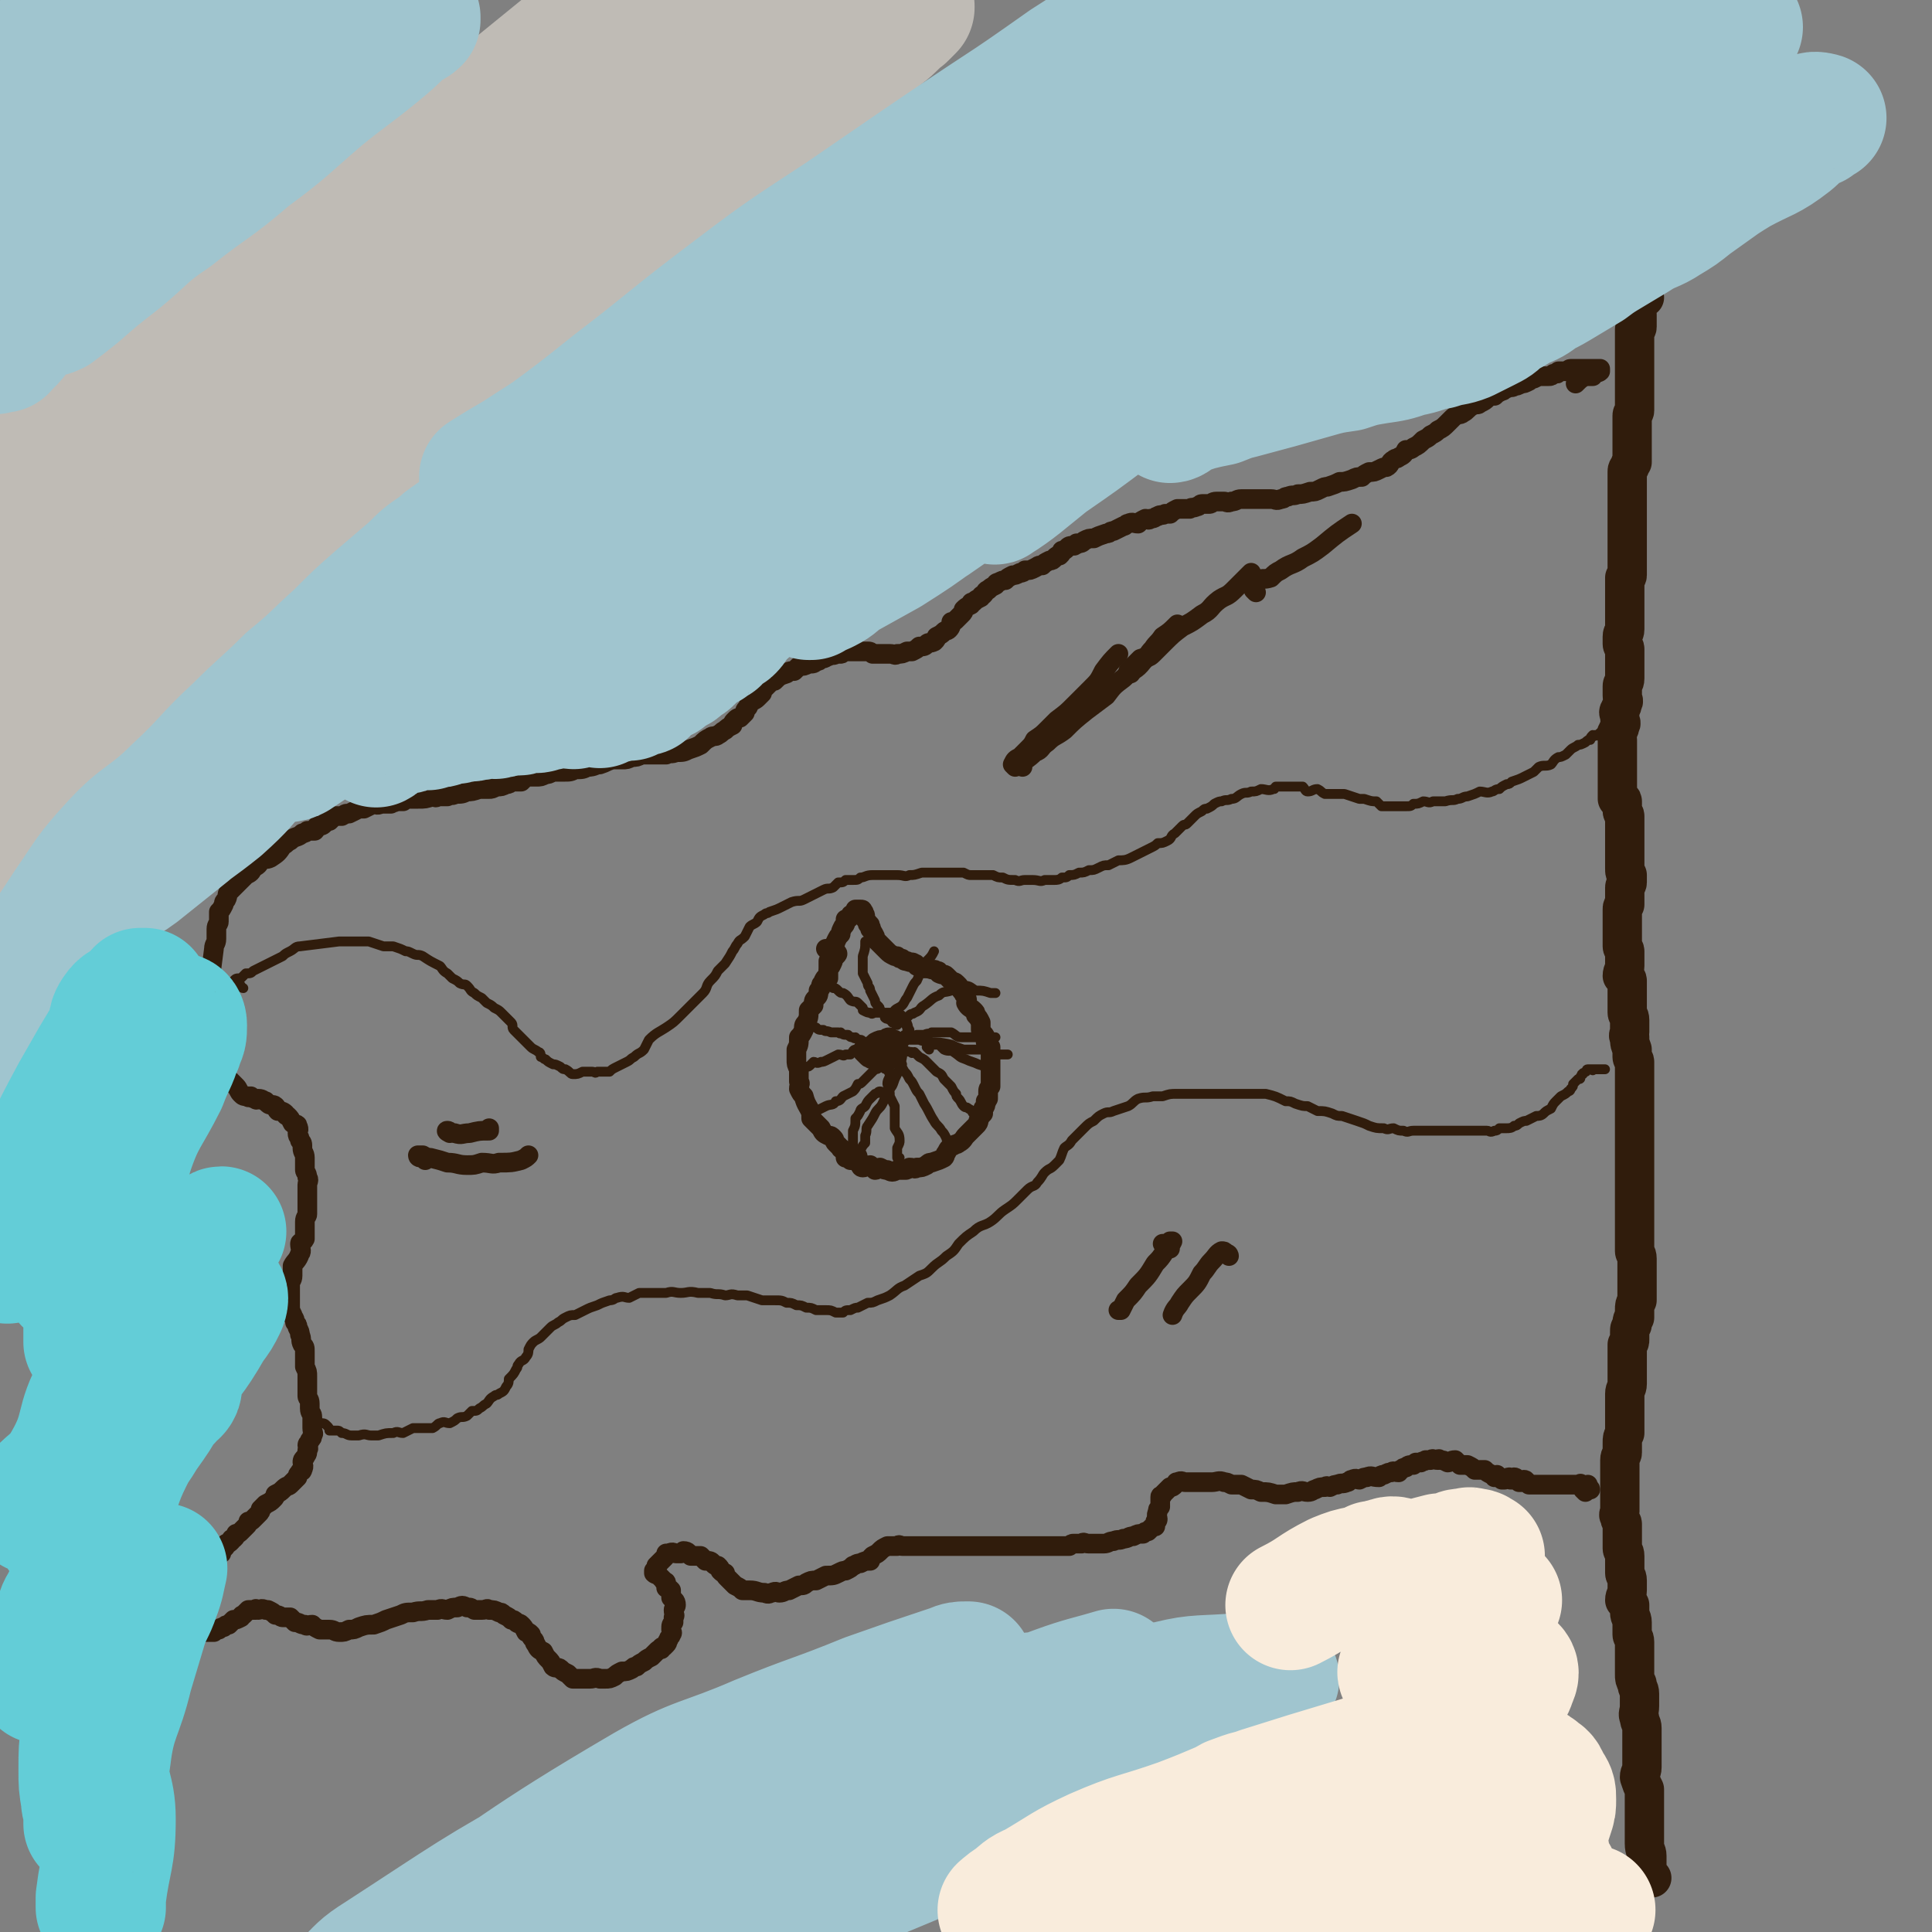 <svg viewBox='0 0 786 786' version='1.1' xmlns='http://www.w3.org/2000/svg' xmlns:xlink='http://www.w3.org/1999/xlink'><rect x="0" y="0" width="786" height="786" fill="#808080" stroke="none"/><g fill='none' stroke='#301C0C' stroke-width='16' stroke-linecap='round' stroke-linejoin='round'><path d='M672,764c0,0 0,0 -1,-1 0,0 -1,0 -1,0 -1,-2 0,-2 0,-4 0,-2 0,-2 0,-4 0,-2 -1,-2 -1,-5 0,-2 0,-2 0,-5 0,-4 0,-4 0,-7 0,-2 0,-2 0,-5 0,-2 0,-2 0,-5 -1,-2 -1,-2 -2,-5 0,-2 1,-2 1,-4 0,-3 0,-3 0,-5 0,-2 0,-2 0,-5 0,-3 0,-3 0,-6 0,-2 -1,-2 -1,-4 -1,-2 0,-2 0,-5 0,-3 0,-3 0,-5 0,-2 -1,-2 -1,-4 -1,-2 -1,-2 -1,-4 0,-1 0,-1 0,-2 0,-2 0,-2 0,-3 0,-1 0,-1 0,-3 0,-1 0,-1 0,-3 0,-1 0,-1 0,-2 0,-2 -1,-2 -1,-3 0,-1 0,-1 0,-3 0,-1 0,-1 0,-2 0,-2 -1,-2 -1,-4 0,-1 0,-1 0,-3 -1,-1 -1,-1 -2,-2 0,-2 1,-2 1,-4 0,-2 0,-2 0,-4 0,-2 -1,-2 -1,-3 0,-2 0,-2 0,-3 0,-2 0,-2 0,-4 0,-2 -1,-2 -1,-3 0,-1 0,-1 0,-2 0,-3 0,-3 0,-5 0,-1 0,-1 0,-3 0,-1 -1,-1 -1,-3 -1,-1 0,-1 0,-2 0,-2 0,-2 0,-4 0,-3 0,-3 0,-7 0,-1 0,-1 0,-3 0,-2 0,-2 0,-4 0,-2 0,-2 0,-3 0,-2 1,-2 1,-3 0,-2 0,-2 0,-4 0,-2 0,-2 1,-4 0,-2 0,-2 0,-4 0,-1 0,-1 0,-3 0,-1 0,-1 0,-3 0,-2 0,-2 0,-4 0,-1 0,-1 0,-2 0,-2 1,-2 1,-4 0,-1 0,-1 0,-3 0,-1 0,-1 0,-3 0,-1 0,-1 0,-3 0,-2 0,-2 0,-3 0,-2 0,-2 0,-4 1,-1 1,-1 1,-2 0,-2 0,-2 0,-3 0,-2 0,-1 1,-3 0,-2 0,-2 1,-3 0,-2 0,-2 0,-3 0,-2 0,-2 1,-4 0,-1 0,-1 0,-3 0,-2 0,-2 0,-4 0,-1 0,-1 0,-3 0,-1 0,-1 0,-3 0,-2 0,-2 0,-4 0,-2 -1,-2 -1,-3 0,-2 0,-2 0,-4 0,-2 0,-2 0,-4 0,-1 0,-1 0,-3 0,-2 0,-2 0,-3 0,-2 0,-2 0,-4 0,-2 0,-2 0,-4 0,-1 0,-1 0,-2 0,-2 0,-2 0,-3 0,-1 0,-1 0,-3 0,-1 0,-1 0,-2 0,-2 0,-2 0,-3 0,-1 0,-1 0,-3 0,-1 0,-1 0,-3 0,-1 0,-1 0,-2 0,-2 0,-2 0,-3 0,-2 0,-2 0,-3 0,-1 0,-1 0,-2 0,-1 0,-1 0,-2 0,-1 0,-1 0,-3 0,-1 0,-1 0,-2 0,-2 0,-2 0,-3 0,-2 0,-2 0,-4 0,-2 0,-2 0,-3 0,-1 0,-1 0,-3 0,-1 0,-1 0,-2 0,-2 0,-2 0,-4 0,-1 -1,-1 -1,-2 0,-2 0,-2 0,-3 -1,-3 -1,-2 -1,-5 -1,-1 0,-1 0,-2 0,-1 0,-1 0,-2 0,-2 0,-2 0,-3 0,-2 -1,-2 -1,-3 0,-2 0,-2 0,-3 0,-2 0,-2 0,-3 0,-2 0,-2 0,-3 0,-2 0,-2 0,-4 0,-1 -1,-1 -2,-2 0,-2 1,-2 1,-4 0,-2 0,-2 0,-3 0,-1 0,-2 0,-3 0,-1 -1,-1 -1,-2 0,0 0,0 0,-1 0,-2 0,-2 0,-3 0,-2 0,-2 0,-4 0,-2 0,-2 0,-3 0,-1 0,-1 0,-2 0,-1 0,-1 0,-2 0,-1 0,-1 1,-2 0,-1 0,-1 0,-2 0,-1 0,-1 0,-3 0,-1 0,-1 0,-2 0,-1 1,-1 1,-2 0,-2 0,-2 0,-3 -1,-1 -1,-1 -1,-3 0,-1 0,-1 0,-2 0,-2 0,-2 0,-3 0,-2 0,-2 0,-4 0,-1 0,-1 0,-2 0,-2 0,-2 0,-3 0,-2 0,-2 0,-3 0,-2 0,-2 0,-4 0,-1 -1,-1 -1,-2 0,-2 0,-3 0,-4 0,-1 -1,0 -2,-1 0,-2 0,-2 0,-4 0,-1 0,-1 0,-2 0,-2 0,-2 0,-3 0,-1 0,-1 0,-3 0,0 0,0 0,-1 0,-2 0,-2 0,-3 0,-2 0,-2 0,-3 0,-1 0,-1 0,-3 0,-1 0,-1 0,-2 0,-2 -1,-2 0,-3 0,-1 1,-1 1,-3 1,-1 0,-1 0,-3 0,-2 -1,-2 0,-3 0,-1 1,-1 1,-3 1,-1 0,-1 0,-3 0,-1 0,-1 0,-2 0,-1 0,-1 0,-2 0,-1 1,-1 1,-3 0,-1 0,-1 0,-2 0,-2 0,-2 0,-3 0,-1 0,-1 0,-3 0,-2 0,-2 0,-4 0,-1 -1,-1 -1,-2 0,-2 0,-2 0,-3 0,-2 1,-1 1,-3 0,-1 0,-1 0,-2 0,-2 0,-2 0,-3 0,-2 0,-2 0,-3 0,-1 0,-1 0,-3 0,0 0,0 0,-1 0,-1 0,-1 0,-3 0,-1 0,-1 0,-3 0,-1 0,-1 0,-3 0,0 1,0 1,-1 0,-1 0,-1 0,-2 0,-1 0,-1 0,-3 0,-1 0,-1 0,-2 0,-1 0,-1 0,-3 0,-1 0,-1 0,-2 0,-1 0,-1 0,-1 0,-2 0,-2 0,-3 0,-1 0,-1 0,-2 0,-2 0,-2 0,-3 0,-1 0,-1 0,-2 0,-1 0,-1 0,-2 0,-1 0,-1 0,-3 0,0 0,0 0,-1 0,-2 0,-2 0,-3 0,-2 0,-2 0,-3 0,-1 0,-1 0,-3 0,0 0,0 0,-1 0,-2 0,-2 0,-3 0,-1 0,-1 1,-2 0,-1 0,-1 1,-2 0,-1 0,-1 0,-2 0,-1 0,-1 0,-3 0,-1 0,-1 0,-3 0,-1 0,-1 0,-2 0,-2 0,-2 0,-3 0,-2 0,-2 0,-3 0,-1 0,-1 0,-3 0,-1 1,-1 1,-2 0,-1 0,-1 0,-2 0,-1 0,-1 0,-3 0,-1 0,-1 0,-3 0,-1 0,-1 0,-2 0,-1 0,-1 0,-2 0,-1 0,-1 0,-3 0,0 0,0 0,-1 0,-1 0,-1 0,-3 0,0 0,0 0,-1 0,-1 0,-1 0,-1 0,-1 0,-1 0,-2 0,-4 0,-4 0,-7 0,-1 0,-1 0,-1 0,-1 0,-1 0,-2 0,0 1,0 1,-1 0,-1 0,-1 0,-1 0,-1 0,-1 0,-1 0,-1 0,-1 0,-1 0,-1 0,-1 0,-1 0,-1 0,-1 0,-1 -1,-1 -1,0 -1,-1 -1,0 0,-1 0,-1 0,0 0,0 0,-1 0,0 0,0 0,-1 0,-1 0,-1 0,-1 -1,-1 -2,-1 -2,-1 1,0 2,0 3,0 1,0 1,0 3,-1 '/></g>
<g fill='none' stroke='#301C0C' stroke-width='8' stroke-linecap='round' stroke-linejoin='round'><path d='M645,607c0,0 -1,-1 -1,-1 1,0 2,0 3,0 0,-1 -1,0 -1,0 -1,-1 0,-1 0,-2 -1,0 -1,1 -2,1 0,-1 0,-1 -1,-1 0,-1 0,0 -1,0 -1,0 -1,0 -2,0 -1,0 -1,0 -2,0 -1,0 -1,0 -2,0 -1,0 -1,0 -2,0 -1,0 -1,0 -2,0 0,0 0,0 0,0 -1,0 -1,0 -2,0 -1,0 -1,0 -2,0 -1,0 -1,0 -1,0 -2,0 -2,0 -3,0 -1,0 -1,0 -2,0 -1,-1 -1,-2 -2,-2 0,0 0,0 -1,1 -1,0 -1,0 -1,0 -1,-1 -1,-2 -2,-2 0,0 0,1 -1,1 -1,0 -1,0 -1,-1 -1,0 -1,1 -2,1 0,0 -1,0 -1,0 -1,-1 -1,-1 -2,-2 0,0 0,1 -1,1 -1,-1 0,-1 -1,-1 -2,-1 -2,-1 -3,-2 -1,0 -1,0 -2,0 -1,0 -1,0 -2,0 -1,-1 -1,-1 -3,-2 -1,0 -1,0 -3,0 -1,-1 -1,-1 -2,-2 -2,0 -2,1 -3,1 -2,-1 -2,-1 -3,-1 -1,-1 -1,0 -1,0 -2,0 -2,-1 -3,0 -1,0 -1,0 -2,0 -1,1 -1,0 -2,1 -1,0 -1,0 -2,0 0,0 0,0 -1,1 -2,0 -2,0 -3,1 -1,0 -1,0 -2,1 -1,0 0,0 -1,1 -2,0 -2,-1 -3,0 -1,0 -1,0 -3,1 -1,0 -1,0 -2,1 -3,0 -3,-1 -5,0 -1,0 -1,0 -3,1 -1,0 -1,-1 -3,0 -1,0 -1,1 -2,1 -2,1 -2,0 -4,1 -1,0 -1,0 -3,1 -1,0 -1,-1 -2,0 -2,0 -2,0 -4,1 -1,0 -1,1 -3,1 -2,0 -2,-1 -4,0 -2,0 -2,0 -5,1 -2,0 -2,0 -4,0 -3,-1 -3,-1 -6,-1 -2,-1 -2,-1 -4,-1 -2,-1 -2,-1 -4,-2 -2,0 -2,0 -4,0 -2,-1 -2,-1 -3,-1 -2,-1 -3,0 -5,0 -1,0 -1,0 -2,0 -2,0 -2,0 -4,0 -1,0 -1,0 -2,0 -2,0 -2,0 -3,0 -1,0 -1,-1 -3,0 -1,0 0,0 -1,1 -1,1 -1,1 -2,1 -1,1 -1,1 -2,2 0,0 0,0 -1,1 0,1 -1,0 -1,1 0,1 0,1 0,2 0,1 0,1 0,2 -1,1 -1,1 -1,2 -1,2 0,2 0,3 0,1 -1,1 -1,1 0,1 0,1 0,2 -1,0 -1,0 -2,1 0,0 0,0 -1,1 -1,0 -1,0 -2,1 -2,0 -2,0 -4,1 -2,0 -2,1 -4,1 -2,1 -2,0 -4,1 -2,0 -2,1 -4,1 -2,0 -2,0 -4,0 -1,0 -1,0 -2,0 -2,0 -2,-1 -3,0 -1,0 -1,0 -3,0 -1,0 -1,0 -2,1 -2,0 -2,0 -3,0 -2,0 -2,0 -4,0 -2,0 -2,0 -4,0 -3,0 -3,0 -5,0 -3,0 -3,0 -6,0 -3,0 -3,0 -5,0 -3,0 -3,0 -5,0 -2,0 -2,0 -3,0 -2,0 -2,0 -4,0 -2,0 -2,0 -3,0 -2,0 -2,0 -4,0 -1,0 -1,0 -2,0 -2,0 -2,0 -5,0 -2,0 -2,0 -4,0 -2,0 -2,0 -4,0 -1,0 -1,0 -3,0 -2,0 -2,0 -4,0 -1,0 -1,-1 -2,0 -2,0 -2,0 -4,0 -2,1 -2,1 -3,2 -1,1 -1,1 -3,2 -1,1 -1,1 -1,2 -2,0 -2,0 -4,1 -2,0 -2,1 -3,1 -1,1 -1,1 -3,2 -1,0 -1,0 -3,1 -2,1 -2,1 -5,1 -2,1 -2,1 -4,2 -2,0 -2,0 -4,1 -1,1 -1,1 -3,1 -2,1 -2,1 -4,2 -2,0 -2,1 -4,1 -1,0 -1,-1 -3,0 -1,0 -1,1 -3,0 -3,0 -3,-1 -6,-1 -2,0 -2,0 -3,0 -1,-1 -1,-1 -3,-2 -1,-1 -1,-1 -1,-1 -1,-1 -1,-1 -2,-2 -1,-1 -1,-1 -1,-2 -1,0 -1,0 -2,-1 0,-1 0,-1 -1,-2 -1,0 -1,0 -2,-1 -1,-1 -1,-1 -3,-1 -1,-1 -1,-1 -2,-2 -1,0 -1,0 -2,0 -1,0 -1,0 -2,0 -1,-1 -1,-2 -3,-2 0,0 0,0 -1,1 -1,0 -1,0 -2,0 -1,0 -1,-1 -3,0 0,0 0,0 -1,0 0,1 0,1 -1,2 -1,1 -1,1 -1,1 -1,1 -1,1 -2,2 0,0 1,0 0,1 0,1 0,0 -1,1 0,1 0,1 0,1 1,1 1,0 2,1 0,0 0,0 1,1 0,0 0,0 1,1 0,1 1,0 1,1 0,1 0,1 0,2 1,0 1,0 2,1 0,1 0,1 0,1 0,1 0,1 0,2 1,1 2,1 2,3 0,1 -1,1 -1,2 0,2 1,2 0,3 0,1 0,1 0,2 -1,1 -1,1 -1,3 0,1 1,1 0,2 0,1 -1,1 -1,2 -1,1 0,1 -1,2 0,0 0,0 -1,1 -1,0 -1,0 -1,1 -1,0 -1,0 -2,1 -1,1 -1,1 -2,2 -2,1 -2,1 -3,2 -2,1 -2,1 -3,2 -1,0 -1,0 -2,1 -2,1 -2,1 -4,1 -2,1 -2,1 -3,2 -2,1 -2,1 -4,1 -1,0 -1,0 -2,0 -2,-1 -2,0 -4,0 -2,0 -2,0 -4,0 -1,0 -1,0 -3,0 -1,-1 -1,-1 -2,-2 -2,-1 -2,-1 -3,-2 -1,-1 -2,0 -3,-1 -1,-2 -1,-2 -2,-3 -1,-1 -1,-1 -2,-3 -2,-1 -2,-1 -3,-3 -1,-1 0,-1 -1,-2 -1,-1 -1,-1 -1,-2 -1,-1 -1,-1 -2,-1 -1,-2 -1,-2 -2,-3 -1,-1 -1,0 -2,-1 -1,-1 -1,-1 -2,-1 -1,-1 -1,-1 -3,-2 -1,-1 -1,-1 -2,-1 -2,-1 -2,-1 -4,-1 -1,-1 -1,0 -3,0 -1,0 -1,0 -3,0 -2,-1 -1,-1 -3,-1 -2,-1 -2,-1 -4,0 -2,0 -2,0 -4,1 -2,0 -2,-1 -4,0 -2,0 -2,0 -4,0 -3,1 -3,0 -6,1 -3,0 -3,0 -5,1 -3,1 -3,1 -6,2 -2,1 -2,1 -5,2 -3,0 -3,0 -6,1 -2,1 -2,1 -4,1 -2,1 -2,1 -4,1 -2,0 -2,-1 -4,-1 -2,0 -2,0 -4,0 -2,-1 -2,-1 -3,-2 -2,0 -2,1 -3,0 -2,0 -2,-1 -4,-1 -1,-1 -1,-1 -2,-2 -2,0 -2,0 -3,0 -1,0 -1,-1 -3,-1 -1,-1 -1,-1 -3,-2 0,0 0,0 -1,0 -2,-1 -2,0 -3,0 -1,0 -1,-1 -1,0 -1,0 -1,0 -3,0 -1,1 -1,1 -2,2 -1,0 -1,1 -1,1 -2,1 -2,1 -3,1 -1,1 -1,1 -2,2 -1,0 -1,0 -2,1 -1,0 -1,0 -2,1 -1,0 -1,0 -2,1 -1,0 -1,0 -1,0 -1,0 -2,0 -2,0 -1,-1 -1,-1 -1,-2 0,-2 0,-2 0,-3 0,-2 0,-2 0,-3 0,-2 0,-2 0,-3 0,-1 1,-1 1,-2 0,-1 0,-1 0,-2 0,-2 1,-2 1,-3 1,-1 1,-1 1,-3 0,-1 0,-1 0,-3 1,-1 1,-1 2,-2 0,-1 0,-1 0,-2 0,-1 0,-2 0,-3 0,-1 1,0 2,-1 0,-1 0,-1 1,-2 1,-1 1,-1 1,-2 1,0 1,0 2,-1 0,-1 0,-1 1,-1 1,-1 1,-1 1,-2 1,0 1,0 2,-1 1,-1 1,-1 2,-2 1,-1 1,-1 1,-2 1,0 1,0 2,-1 1,-1 1,-1 2,-2 1,-1 1,-1 1,-2 1,-1 1,-1 2,-2 2,-1 2,-1 3,-2 1,-1 1,-1 1,-2 2,-1 2,-1 3,-2 2,-2 2,-1 3,-2 2,-2 2,-2 3,-3 0,-1 0,-1 1,-2 0,-1 1,0 1,-1 1,-2 0,-2 0,-3 0,-1 0,-1 1,-2 1,-2 1,-1 1,-3 1,-1 0,-1 0,-2 0,-1 1,-1 1,-2 1,-1 1,-1 1,-2 1,-1 0,-1 0,-3 0,-1 0,-1 0,-2 0,-2 0,-2 0,-3 0,-1 -1,-1 -1,-3 0,-1 0,-1 0,-2 0,-2 -1,-2 -1,-3 0,-1 0,-1 0,-3 0,-1 0,-1 0,-3 0,-1 0,-1 0,-2 0,-2 0,-2 -1,-4 0,-1 0,-1 0,-3 0,-2 0,-2 0,-3 0,-2 0,-2 -1,-3 -1,-2 0,-2 -1,-4 0,-1 0,-1 -1,-3 0,-1 0,-1 -1,-2 0,-2 -1,-2 -1,-3 -1,-2 -1,-2 -1,-4 0,-1 0,-1 0,-2 0,-2 0,-2 0,-4 0,-2 0,-2 0,-3 0,-1 1,-1 1,-3 0,-2 0,-2 0,-4 1,-2 2,-2 3,-5 1,-1 0,-2 0,-4 0,-1 1,0 2,-2 0,-1 0,-1 0,-3 0,-1 0,-1 0,-2 0,-1 0,-1 0,-2 0,-2 1,-2 1,-3 0,-1 0,-1 0,-3 0,-1 0,-1 0,-3 0,-2 0,-2 0,-3 0,-1 0,-1 0,-3 0,-1 1,-2 0,-3 0,-2 -1,-2 -1,-3 0,-1 0,-1 0,-3 0,-1 0,-1 0,-2 0,-2 -1,-2 -1,-4 0,-2 0,-2 -1,-3 0,-2 -1,-1 -1,-3 0,-1 1,-1 0,-3 0,-1 -1,0 -2,-1 -1,-2 -1,-2 -2,-3 -1,0 -1,-1 -1,-1 -1,-1 -2,-1 -3,-1 -1,-1 0,-1 -1,-2 -1,-1 -2,0 -3,-1 0,0 0,0 -1,-1 -1,0 -1,-1 -3,-1 0,0 -1,1 -1,0 -1,0 -1,0 -2,-1 -1,0 -1,1 -1,0 -2,0 -2,0 -3,-1 -1,-1 -1,-2 -2,-3 -1,-1 -1,-1 -2,-2 -1,-1 -1,-1 -2,-2 -1,-2 0,-2 -1,-4 -1,-1 -1,-1 -1,-3 -1,-1 -1,-1 -2,-3 0,-2 0,-2 -1,-4 -1,-2 -1,-2 -1,-4 -1,-2 0,-2 -1,-4 0,-2 -1,-2 -1,-3 0,-2 0,-3 0,-5 0,-2 0,-2 0,-3 0,-2 1,-2 1,-4 1,-7 1,-7 2,-15 0,-2 1,-2 1,-4 0,-2 0,-2 0,-4 0,-2 1,-2 1,-3 0,-2 0,-2 0,-4 1,-1 1,-1 2,-3 0,-1 0,-1 1,-2 1,-2 0,-2 1,-3 1,-1 1,-1 3,-3 1,-1 1,-1 2,-2 1,-1 1,-1 2,-2 2,-1 2,-1 3,-3 2,-1 2,-1 3,-3 2,-1 2,0 4,-1 3,-2 3,-2 5,-5 2,-1 1,-1 3,-2 2,-2 3,-1 5,-3 1,0 1,0 2,-1 1,0 1,0 3,0 1,-1 0,-1 1,-2 2,0 2,0 3,-1 1,-1 1,-1 2,-1 1,-1 1,-1 2,-2 2,0 2,0 3,0 2,-1 1,-1 3,-1 2,-1 2,-1 4,-2 1,0 1,0 2,0 2,-1 2,-1 4,-2 1,0 1,1 3,0 2,0 2,0 4,0 1,-1 1,0 2,-1 1,0 1,0 3,0 0,0 0,-1 1,-1 1,0 1,0 2,0 2,0 2,0 3,0 3,0 3,0 6,-1 1,0 1,1 2,0 2,0 2,0 4,0 2,-1 2,0 3,-1 3,0 3,0 5,-1 2,0 2,0 5,-1 2,0 2,0 4,0 1,0 1,0 3,-1 2,0 2,0 4,-1 1,0 1,0 2,-1 2,0 2,0 4,0 1,-1 1,-1 2,-2 2,0 2,0 4,0 2,0 2,0 4,-1 1,0 1,0 3,-1 2,0 2,0 4,0 3,0 3,0 5,-1 3,0 3,0 5,-1 3,0 3,-1 5,-1 3,-1 2,-1 5,-2 2,0 2,0 4,0 2,0 2,0 4,-1 2,0 2,0 4,-1 2,0 2,0 5,0 2,0 2,0 5,0 2,-1 2,0 4,-1 3,0 3,0 5,-1 3,-1 3,-1 5,-2 2,-2 2,-2 4,-3 1,-1 2,0 3,-1 2,-1 1,-1 3,-2 1,-1 1,-1 3,-2 0,-1 0,-1 1,-2 1,-1 1,-1 2,-1 1,-1 1,-1 2,-2 0,-1 0,-1 1,-2 1,-1 0,-1 1,-2 1,-1 2,-1 3,-2 1,-1 1,-1 2,-2 0,-1 0,-1 1,-2 1,-1 1,-1 2,-2 0,-1 1,-1 2,-1 2,-2 2,-2 5,-3 1,-1 1,-1 3,-1 1,-1 1,-1 2,-2 2,0 2,0 4,-1 2,0 2,0 3,-1 1,0 1,0 2,-1 2,0 2,-1 3,-1 2,-1 2,0 3,-1 1,0 1,0 2,0 1,0 0,-1 1,-1 2,0 2,0 3,0 1,0 1,0 2,0 1,0 1,0 3,0 1,0 1,0 2,0 1,0 1,0 2,1 1,0 1,0 2,0 1,0 1,0 3,0 1,0 1,0 2,0 2,0 2,1 3,0 2,0 2,0 4,-1 1,0 1,0 2,0 2,-1 2,-1 3,-2 2,0 2,0 3,-1 1,-1 1,0 3,-1 1,-1 1,-1 1,-2 2,-1 2,-1 3,-2 1,-1 1,0 2,-1 1,-1 1,-2 1,-3 1,0 1,0 2,-1 1,-1 1,-1 2,-2 1,-1 1,-1 1,-2 1,-1 1,-1 3,-2 0,-1 0,-1 1,-1 1,-1 1,-1 3,-2 0,0 0,-1 1,-1 1,-1 1,-2 2,-2 1,-1 1,-1 3,-2 0,0 0,-1 1,-1 2,-1 2,-1 3,-1 1,-1 1,-1 3,-2 1,0 1,0 3,-1 1,0 1,0 2,-1 2,0 2,0 4,-1 2,-1 1,-1 3,-1 1,-1 1,-1 3,-2 1,0 1,0 2,-1 1,-1 1,-1 2,-1 1,-1 1,-1 1,-2 1,0 1,0 2,-1 1,-1 1,-1 3,-1 1,-1 1,0 1,-1 2,0 2,0 3,-1 2,-1 2,-1 4,-1 2,-1 2,-1 5,-2 2,0 1,-1 3,-1 2,-1 2,-1 4,-2 1,0 1,-1 2,-1 2,-1 2,0 4,0 1,-1 1,-1 3,-2 1,0 1,1 2,0 2,0 2,-1 3,-1 1,-1 2,0 3,-1 1,0 1,0 2,0 1,-1 1,-1 3,-2 1,0 1,0 2,0 2,0 2,0 3,0 1,-1 1,0 3,-1 1,0 1,-1 2,-1 2,0 2,0 3,0 1,0 1,-1 3,-1 1,0 1,0 3,0 1,0 1,1 3,0 2,0 2,-1 4,-1 1,0 1,0 3,0 2,0 2,0 4,0 2,0 2,0 3,0 1,0 1,0 2,0 2,0 2,1 4,0 2,0 1,-1 3,-1 2,-1 2,0 4,-1 2,0 2,0 5,-1 2,0 2,0 4,-1 2,-1 2,-1 3,-1 3,-1 3,-1 5,-2 2,0 2,0 5,-1 2,-1 2,-1 4,-1 1,-1 1,-1 3,-2 2,0 2,0 4,-1 2,-1 2,-1 3,-1 2,-1 1,-2 3,-3 1,-1 1,0 2,-1 2,-1 2,-1 3,-3 1,0 2,0 3,-1 2,-1 2,-1 4,-3 2,-1 2,-1 3,-2 2,-1 2,-1 3,-2 2,-1 2,-1 4,-3 1,-1 1,-1 2,-2 2,-2 3,-1 4,-2 2,-1 2,-2 4,-3 2,-1 2,0 3,-1 2,-1 2,-1 3,-2 1,-1 2,-1 3,-1 1,-1 1,-1 3,-2 1,0 1,-1 2,-1 2,-1 2,0 3,-1 1,0 1,0 3,-1 1,0 1,0 3,-1 1,-1 1,-1 2,-1 2,-1 2,-1 3,-1 1,0 1,0 3,0 1,0 1,0 2,-1 1,0 1,0 1,0 1,0 0,0 1,-1 0,0 0,0 1,0 1,0 1,0 1,0 1,0 1,0 2,0 0,0 0,-1 1,-1 1,0 1,0 2,0 1,0 1,0 2,0 0,0 0,0 1,0 1,0 1,0 1,0 1,0 1,0 2,0 0,0 0,0 1,0 1,0 1,0 1,0 1,0 1,0 1,0 1,0 1,0 1,0 0,0 0,1 0,1 -1,1 -1,0 -2,0 0,0 0,0 -1,0 0,1 0,1 0,2 -2,0 -2,0 -3,0 -2,1 -2,1 -4,3 '/><path d='M337,387c0,0 -1,-1 -1,-1 0,0 1,0 3,0 0,0 0,0 0,0 1,1 1,1 1,1 1,1 1,1 0,2 0,0 0,0 -1,1 0,1 0,1 -1,3 0,0 -1,0 -1,1 0,1 0,1 0,2 -1,2 -1,1 -2,3 0,1 -1,1 -1,2 0,1 0,1 -1,2 0,2 0,2 -1,3 -1,1 -1,1 -1,3 -1,1 -1,1 -2,2 0,3 0,3 -1,5 -1,1 -1,1 -1,3 -1,2 -1,2 -2,3 0,3 0,3 -1,5 0,2 0,2 0,4 0,2 0,2 1,4 0,2 0,2 0,5 1,1 0,1 0,3 1,2 1,2 2,3 1,4 2,4 3,7 0,1 0,1 0,2 1,1 1,1 2,2 0,0 0,0 1,1 1,1 1,1 1,1 1,2 1,2 3,3 1,0 1,0 2,1 1,1 0,1 1,2 1,1 1,1 2,2 0,1 1,0 1,1 1,1 1,1 1,3 1,0 1,0 2,1 1,0 1,0 2,0 1,1 1,1 2,2 0,0 0,1 1,1 1,0 2,-1 3,-1 1,1 1,1 2,2 1,0 1,-1 2,-1 2,1 2,1 3,1 2,1 2,1 4,0 2,0 2,0 3,0 1,0 1,0 2,-1 2,0 2,1 3,0 2,0 2,0 4,-1 1,-1 1,-1 2,-1 3,-1 3,-1 5,-2 1,-1 0,-1 1,-2 1,-2 1,-2 3,-3 1,-1 1,0 2,-1 2,-1 2,-2 3,-3 1,-1 1,-1 2,-2 1,-1 1,-1 2,-2 1,-1 1,-1 1,-2 1,-2 1,-2 2,-3 0,-1 0,-1 0,-2 1,-1 1,-1 1,-3 1,0 0,0 1,-1 0,-1 0,-1 0,-3 0,-1 0,-1 1,-2 0,-1 0,-1 0,-2 0,-2 0,-2 0,-3 0,-1 0,-1 0,-3 0,-1 0,-1 0,-3 0,-1 0,-1 0,-2 0,-2 0,-2 0,-3 -1,-1 -1,-1 -2,-2 0,-1 0,-1 0,-2 -1,-2 -1,-1 -2,-3 0,-1 0,-1 0,-2 0,-1 0,-1 0,-1 -1,-2 -1,-2 -2,-3 0,-1 0,-1 -1,-2 -1,-1 -2,-1 -3,-3 0,-1 1,-1 0,-2 0,-1 -1,-1 -1,-2 -1,-1 -1,-1 -2,-3 0,0 0,0 -1,-1 -1,-1 -1,0 -2,-1 -1,-1 -1,-1 -2,-2 -1,-1 -1,0 -3,-1 0,-1 0,-1 -1,-1 -1,-1 -1,0 -3,-1 -1,0 -1,0 -1,0 -2,0 -2,0 -4,-1 0,0 0,-1 -1,-1 -1,-1 -1,0 -3,-1 -1,0 -1,0 -2,-1 -1,0 -1,0 -2,-1 -1,0 -1,0 -1,0 -2,-1 -2,-1 -3,-2 0,0 0,0 -1,-1 -1,-1 -1,-1 -1,-1 -1,-1 -1,-1 -2,-2 0,0 0,0 -1,-1 0,-1 0,-1 0,-1 -1,-2 -1,-2 -2,-3 0,0 1,0 0,-1 0,-1 0,-1 -1,-1 0,-1 0,-1 -1,-2 0,0 0,0 0,-1 0,-1 0,-1 -1,-1 0,-1 1,-1 0,-1 0,-1 0,-1 -1,-1 0,0 0,0 -1,0 0,0 0,0 -1,0 0,1 0,1 -1,2 -1,0 -1,0 -1,1 -1,1 -1,1 -2,1 0,2 0,2 -1,3 -1,2 -1,2 -1,3 -1,1 -1,1 -2,3 0,1 -1,1 -1,2 -1,2 0,2 -1,3 0,2 0,1 -1,3 0,1 0,1 0,2 0,1 0,1 0,2 0,2 0,2 0,3 '/><path d='M352,428c0,0 -1,-1 -1,-1 0,1 1,2 2,3 1,1 1,0 2,0 1,1 1,1 2,1 1,1 1,0 2,0 2,0 2,1 3,0 1,0 1,0 1,-1 1,0 1,0 2,-1 0,0 0,0 0,-1 1,-1 0,-1 0,-1 0,-2 1,-2 0,-3 0,-1 0,0 -1,-1 -1,0 -1,0 -2,-1 -1,0 -1,0 -2,1 -2,0 -2,0 -4,1 -1,1 -1,1 -3,2 0,0 0,0 -1,1 0,0 -1,1 -1,1 1,1 1,1 2,2 1,0 1,1 2,1 3,1 4,1 6,0 1,0 1,0 0,-1 0,-1 0,-1 -1,-2 -1,-1 -1,-1 -2,-2 0,0 0,0 -1,0 -1,0 -1,0 -1,0 -1,0 -1,0 -2,0 0,1 0,1 0,2 1,0 1,0 1,0 '/></g>
<g fill='none' stroke='#301C0C' stroke-width='4' stroke-linecap='round' stroke-linejoin='round'><path d='M365,417c0,0 -1,0 -1,-1 0,-2 0,-3 0,-5 1,-1 2,-1 3,-2 1,-1 1,-2 2,-3 1,-2 1,-2 2,-4 1,-2 1,-2 2,-3 1,-2 1,-3 2,-5 1,-1 1,0 2,-1 1,-1 0,-1 0,-2 2,-2 2,-2 3,-4 '/><path d='M368,424c0,0 -1,-1 -1,-1 0,0 0,0 0,-1 0,0 0,0 1,-1 1,0 1,0 2,0 2,0 2,1 3,0 2,0 2,0 3,0 2,-1 2,0 3,-1 2,0 2,0 3,0 1,0 1,0 3,0 1,0 1,0 2,0 2,1 2,2 4,2 3,0 3,0 6,0 4,0 4,0 8,0 '/><path d='M368,428c0,0 -1,-1 -1,-1 1,0 2,1 4,1 0,1 0,0 1,0 1,1 1,1 2,2 2,1 2,1 3,2 1,1 1,1 2,2 1,1 1,1 2,2 2,1 2,1 3,3 1,1 1,1 2,2 1,1 1,1 1,1 1,2 1,2 2,3 0,1 0,1 1,2 1,1 1,2 2,3 1,1 1,0 2,1 2,1 1,1 2,2 2,2 2,2 4,4 '/><path d='M364,427c0,0 0,-1 -1,-1 -1,-1 -1,-1 -2,-1 -1,0 -1,1 -1,1 -1,1 -1,1 -1,2 0,1 0,1 0,2 1,2 1,2 1,3 1,2 1,2 2,4 0,2 -1,2 -1,4 1,3 1,3 1,5 1,2 1,2 2,4 0,3 0,3 0,5 0,2 0,2 0,4 1,2 2,2 2,5 0,1 0,1 -1,3 0,1 0,1 0,2 0,1 0,1 0,2 1,0 1,0 1,0 '/><path d='M362,436c0,0 0,-1 -1,-1 -1,0 -1,0 -2,-1 0,0 0,0 -1,0 -1,1 -1,1 -2,1 -1,1 -1,1 -2,2 0,0 0,0 -1,1 -1,1 -1,1 -2,2 -1,1 -1,1 -2,1 -1,2 -1,2 -2,3 -2,1 -2,1 -4,2 -1,1 -1,2 -3,2 -1,2 -2,1 -4,2 -2,1 -2,1 -4,2 -1,0 -1,0 -1,0 0,1 0,0 -1,0 '/><path d='M351,424c0,0 0,-1 -1,-1 -1,0 -1,0 -2,-1 0,0 0,1 -1,0 -1,0 -1,0 -2,-1 -2,0 -2,0 -3,-1 0,0 0,1 -1,0 -2,0 -2,0 -3,0 -2,-1 -2,0 -3,-1 -2,0 -2,0 -3,-1 -1,0 -1,0 -2,-1 -1,-1 0,-1 -1,-2 '/><path d='M363,416c0,0 0,-1 -1,-1 -1,-1 -1,0 -2,-1 0,0 0,0 0,-1 0,0 0,0 -1,-1 0,0 0,0 -1,-1 0,-1 0,-1 -1,-2 -1,-1 -1,-1 -1,-2 -1,-2 -1,-2 -2,-4 0,-2 -1,-1 -1,-3 -1,-2 -1,-2 -2,-4 0,-2 0,-2 0,-4 0,-2 0,-2 0,-3 1,-3 1,-3 1,-6 '/><path d='M371,421c0,0 -1,0 -1,-1 -1,-2 0,-3 -2,-5 -1,-2 -1,-2 -3,-3 -1,0 -1,0 -3,0 -1,0 -1,0 -2,0 -1,0 -1,0 -2,0 -1,0 -1,0 -2,0 -1,0 -1,1 -2,0 -1,0 -1,0 -3,-1 0,-1 0,-1 0,-1 -1,-1 -1,-1 -2,-2 -1,-1 -1,0 -3,-1 -1,-1 -1,-2 -3,-3 -1,0 -1,0 -2,-1 -1,-1 -1,-1 -2,-1 -2,-1 -2,-1 -3,-2 -1,-2 0,-2 -1,-5 '/><path d='M349,428c0,0 -1,-1 -1,-1 -1,0 -1,1 -2,2 -1,0 -1,0 -2,0 -1,1 -1,0 -3,0 -2,1 -2,1 -4,2 -2,1 -2,1 -3,1 -2,1 -2,0 -3,0 -1,1 -1,1 -1,1 -1,1 -1,1 -2,1 -1,1 -1,0 -3,0 '/><path d='M359,445c0,0 0,-1 -1,-1 -1,0 -1,1 -2,1 -1,1 -1,1 -2,2 -1,1 -1,1 -2,3 -1,1 -2,1 -2,2 -1,2 -1,2 -2,3 0,3 0,3 -1,5 0,2 0,2 0,3 0,1 0,1 0,2 0,1 0,1 0,3 0,0 0,0 0,0 '/><path d='M367,433c0,0 -1,-1 -1,-1 0,1 1,2 2,4 1,1 1,1 2,3 1,1 1,1 2,3 1,2 1,2 2,3 1,2 1,2 2,4 2,3 2,4 4,7 1,2 2,2 3,4 1,1 1,1 2,3 0,1 1,1 1,2 1,1 1,1 1,2 '/><path d='M367,426c0,0 -1,-1 -1,-1 1,-1 1,-1 3,-2 1,0 1,0 2,0 2,0 2,0 3,0 2,1 2,0 4,1 4,0 4,0 9,1 2,1 2,1 5,2 2,0 2,0 5,0 2,0 2,0 4,0 2,1 2,1 4,2 2,0 2,0 4,0 0,0 0,0 1,0 '/><path d='M370,419c0,0 -1,0 -1,-1 0,-1 -1,-1 -1,-2 1,-2 1,-2 2,-3 1,-1 1,0 2,-1 3,-1 2,-2 4,-3 3,-2 3,-3 6,-4 2,-2 2,-1 5,-2 2,-1 3,-1 5,-2 3,0 3,1 5,2 3,0 3,0 6,1 1,0 1,0 2,0 '/><path d='M378,427c0,0 -1,-1 -1,-1 1,-1 2,-1 5,-1 1,1 1,1 2,2 2,1 3,0 4,1 3,2 2,2 5,3 2,1 3,1 5,2 3,1 3,1 6,1 '/><path d='M353,474c0,0 -1,0 -1,-1 -1,-1 0,-1 -1,-2 0,-2 -1,-2 -1,-3 1,-2 1,-2 2,-3 0,-2 0,-2 0,-3 1,-2 0,-3 1,-4 2,-3 2,-3 3,-5 1,-2 2,-2 3,-4 1,-2 1,-2 2,-5 2,-2 2,-2 3,-5 2,-4 2,-4 3,-9 '/><path d='M129,577c0,0 -1,-1 -1,-1 0,1 0,2 1,3 1,0 1,-1 1,0 2,0 2,0 3,1 1,1 1,1 1,2 2,0 2,0 3,0 1,0 1,0 2,1 2,0 2,1 4,1 2,0 2,0 3,0 3,-1 3,0 5,0 1,0 1,0 3,0 3,-1 3,-1 6,-1 2,-1 2,0 4,0 2,-1 2,-1 4,-2 2,0 2,0 4,0 2,0 2,0 4,0 2,-1 2,-2 3,-2 2,-1 2,0 4,0 2,-1 2,-1 3,-2 2,-1 2,0 4,-1 1,-1 1,-1 2,-2 2,0 2,0 3,-1 2,-1 1,-1 3,-2 1,-1 1,-2 3,-3 1,-1 1,0 2,-1 2,-1 2,-1 3,-3 1,-1 1,-2 1,-3 2,-2 2,-2 3,-4 1,-1 0,-1 1,-2 1,-2 2,-1 3,-3 1,-1 1,-2 1,-3 1,-2 1,-2 2,-3 1,-1 2,-1 3,-2 1,-1 1,-1 2,-2 1,-1 1,-1 2,-2 1,-1 2,-1 3,-2 2,-1 1,-1 3,-2 2,-1 2,-1 4,-1 2,-1 2,-1 4,-2 2,-1 2,-1 5,-2 2,-1 2,-1 5,-2 2,0 2,-1 3,-1 3,-1 3,0 5,0 2,-1 2,-1 4,-2 3,0 3,0 5,0 3,0 3,0 6,0 3,-1 3,0 6,0 3,0 3,-1 7,0 2,0 2,0 5,0 3,1 3,0 6,1 2,0 2,-1 5,0 2,0 2,0 4,0 3,1 3,1 6,2 3,0 3,0 5,0 3,0 3,0 5,1 2,0 2,0 4,1 2,0 2,0 4,1 2,0 2,0 4,1 2,0 2,0 4,0 2,0 2,0 4,1 1,0 2,0 3,0 1,-1 1,-1 3,-1 2,-1 2,-1 3,-1 2,-1 2,-1 4,-2 2,0 2,0 4,-1 3,-1 3,-1 5,-2 3,-2 3,-3 6,-4 3,-2 3,-2 6,-4 3,-1 3,-1 5,-3 3,-3 3,-2 6,-5 3,-2 3,-2 5,-5 3,-3 3,-3 6,-5 3,-3 4,-2 7,-4 3,-2 3,-3 6,-5 3,-2 3,-2 5,-4 2,-2 2,-2 4,-4 2,-2 3,-1 4,-3 2,-2 2,-3 3,-4 2,-2 2,-1 4,-3 1,-1 1,-1 2,-2 1,-2 1,-3 2,-5 1,-1 2,-1 3,-3 1,-1 1,-1 3,-3 1,-1 1,-1 2,-2 2,-2 2,-2 4,-3 2,-2 2,-2 4,-3 2,-1 2,0 4,-1 3,-1 3,-1 6,-2 2,-1 2,-2 4,-3 3,-1 3,0 6,-1 2,0 2,0 4,0 3,-1 3,-1 6,-1 1,0 1,0 3,0 3,0 3,0 7,0 4,0 4,0 7,0 3,0 3,0 6,0 4,0 4,0 8,0 2,0 2,0 5,0 4,1 4,1 8,3 2,0 2,0 4,1 3,1 3,1 5,1 2,1 2,1 4,2 3,0 3,0 6,1 2,1 2,1 4,1 3,1 3,1 6,2 3,1 3,1 5,2 3,1 3,1 6,1 2,1 2,0 4,0 2,1 2,1 4,1 2,1 2,0 4,0 2,0 2,0 4,0 2,0 2,0 4,0 2,0 2,0 4,0 3,0 3,0 5,0 3,0 3,0 5,0 2,0 2,0 4,0 2,0 2,0 4,0 1,0 1,1 3,0 1,0 1,0 2,-1 2,0 2,0 3,0 1,0 2,0 3,-1 1,0 1,0 2,-1 2,-1 2,-1 3,-1 2,-1 2,-1 4,-2 1,0 2,0 3,-1 1,-1 1,-1 3,-2 1,-2 1,-2 2,-3 1,-1 1,-1 2,-2 2,-1 2,-1 3,-2 0,0 1,0 1,-1 1,-1 1,-1 1,-2 1,-1 1,-1 2,-2 1,0 1,0 1,-1 1,-1 0,-1 1,-1 0,-1 0,0 1,-1 1,0 0,-1 1,-1 1,0 1,0 2,0 0,1 0,0 0,0 1,0 1,0 1,0 1,0 1,0 1,0 1,0 1,0 1,0 1,0 1,0 1,0 1,0 1,0 1,0 '/><path d='M99,402c-1,0 -1,-1 -1,-1 -2,0 -2,1 -3,0 -1,0 0,0 -1,-1 0,0 0,1 0,0 0,0 0,0 1,-1 1,-1 1,-1 3,-1 1,-1 1,-1 2,-2 2,0 2,0 3,-1 2,-1 2,-1 4,-2 2,-1 2,-1 4,-2 2,-1 2,-1 4,-2 1,-1 1,-1 3,-2 2,-1 2,-2 4,-2 8,-1 8,-1 16,-2 3,0 3,0 7,0 2,0 3,0 5,0 3,1 3,1 6,2 2,0 2,0 4,0 3,1 3,1 5,2 1,0 1,0 3,1 2,1 2,0 4,1 3,2 3,2 7,4 1,1 1,2 3,3 1,1 1,1 2,2 2,1 2,1 3,2 2,1 2,0 3,1 2,2 1,2 3,3 1,1 1,1 3,2 1,1 1,1 2,2 2,1 2,1 3,2 2,1 2,1 3,2 1,1 1,1 3,3 0,0 0,0 1,1 1,1 0,2 1,3 1,1 1,1 2,2 2,2 2,2 3,3 1,1 1,1 2,2 1,1 2,1 3,2 1,0 1,1 1,2 1,0 1,1 2,1 1,1 1,1 3,2 1,0 1,0 3,1 1,1 1,1 2,1 2,1 2,2 3,2 2,0 2,0 4,-1 2,0 2,0 4,0 1,0 1,1 2,0 3,0 3,0 5,0 1,-1 1,-1 3,-2 2,-1 2,-1 4,-2 2,-1 1,-1 3,-2 2,-2 2,-1 4,-3 1,-2 1,-2 2,-4 3,-3 4,-3 7,-5 3,-2 3,-2 6,-5 2,-2 2,-2 5,-5 2,-2 2,-2 4,-4 2,-2 1,-3 3,-5 2,-2 2,-2 3,-4 2,-2 2,-2 3,-3 2,-3 2,-3 3,-5 1,-1 1,-2 2,-3 1,-2 1,-1 3,-3 1,-2 1,-2 2,-4 1,-1 2,-1 3,-2 1,-2 1,-2 3,-3 1,-1 1,0 2,-1 3,-1 3,-1 5,-2 2,-1 2,-1 4,-2 3,-1 3,0 5,-1 2,-1 2,-1 4,-2 2,-1 2,-1 4,-2 2,-1 2,0 4,-1 1,-1 1,-1 2,-2 2,0 2,0 3,-1 2,0 2,0 3,0 2,0 2,0 3,-1 2,0 2,-1 5,-1 2,0 2,0 4,0 3,0 3,0 6,0 3,0 3,1 5,0 2,0 2,0 5,-1 2,0 2,0 5,0 2,0 2,0 4,0 2,0 2,0 4,0 2,0 2,0 4,0 2,1 2,1 3,1 2,0 2,0 5,0 2,0 2,0 4,0 2,1 2,1 4,1 2,1 2,1 5,1 2,1 2,0 4,0 2,0 2,0 3,0 3,0 3,1 5,0 2,0 2,0 4,0 1,0 2,0 3,-1 2,0 2,0 3,-1 2,0 2,0 4,-1 2,0 2,0 4,-1 2,0 2,0 4,-1 2,-1 2,-1 4,-1 2,-1 2,-1 4,-2 2,0 3,0 5,-1 2,-1 2,-1 4,-2 2,-1 2,-1 4,-2 2,-1 2,-1 3,-2 2,0 2,0 4,-1 2,-1 1,-2 3,-3 1,-1 1,-1 3,-3 1,-1 1,0 2,-1 2,-2 2,-2 3,-3 1,-1 1,-1 3,-2 1,-1 1,-1 2,-1 2,-1 2,-1 3,-2 2,-1 2,-1 3,-1 2,-1 2,0 4,-1 2,0 2,-1 4,-2 2,-1 2,0 4,-1 2,0 2,0 4,-1 2,0 3,1 5,0 1,0 0,0 1,-1 1,0 1,0 3,0 1,0 1,0 2,0 2,0 2,0 3,0 2,0 2,0 3,0 1,1 1,2 2,2 2,0 2,-1 4,-1 2,1 1,1 3,2 2,0 2,0 4,0 2,0 2,0 4,0 3,1 3,1 6,2 1,0 1,0 2,0 3,1 3,1 5,1 1,1 1,1 2,2 2,0 2,0 3,0 3,0 3,0 7,0 2,0 2,0 3,-1 2,0 2,0 4,-1 2,0 2,1 4,0 2,0 2,0 5,0 3,-1 3,0 5,-1 2,0 2,-1 4,-1 3,-1 3,-1 5,-2 2,0 3,1 5,0 1,0 1,-1 3,-1 1,-1 1,-1 3,-2 1,0 1,0 2,-1 3,-1 3,-1 5,-2 2,-1 2,-1 4,-2 1,-1 1,-1 2,-2 2,-1 3,0 5,-1 1,-1 1,-2 3,-3 1,0 1,0 3,-1 1,-1 1,-1 2,-2 1,-1 2,-1 3,-2 1,0 1,0 3,-1 1,-1 1,-1 2,-1 0,-1 0,-1 1,-2 0,0 1,1 1,0 1,0 1,0 2,-1 0,0 0,0 1,0 1,1 0,2 1,2 2,0 2,0 3,-1 '/></g>
<g fill='none' stroke='#301C0C' stroke-width='8' stroke-linecap='round' stroke-linejoin='round'><path d='M413,312c0,0 -1,-1 -1,-1 1,-2 1,-2 3,-3 1,-1 1,-1 3,-3 2,-2 2,-2 3,-4 3,-2 3,-2 5,-4 2,-2 2,-2 4,-4 4,-3 4,-3 7,-6 3,-3 3,-3 7,-7 3,-3 3,-3 5,-7 3,-4 3,-4 6,-7 '/><path d='M416,312c0,0 -1,-1 -1,-1 2,-2 3,-2 6,-5 3,-1 2,-2 5,-4 3,-3 3,-2 7,-5 4,-4 4,-4 9,-8 4,-3 4,-3 8,-6 3,-4 3,-4 7,-7 4,-4 5,-3 8,-7 2,-2 2,-3 4,-5 2,-3 2,-2 4,-5 3,-2 3,-2 6,-5 '/><path d='M460,274c0,0 -1,-1 -1,-1 2,-2 3,-3 5,-5 3,-1 3,0 5,-2 2,-2 2,-2 4,-4 4,-4 4,-4 8,-7 4,-2 4,-2 8,-5 4,-2 3,-3 7,-6 3,-2 3,-1 6,-4 2,-2 2,-2 4,-4 1,-1 1,-1 3,-3 '/><path d='M511,241c0,0 -1,-1 -1,-1 0,-1 0,-2 1,-3 0,0 0,-1 1,-1 2,-1 2,0 5,-1 2,-2 2,-2 4,-3 4,-3 5,-2 9,-5 4,-2 4,-2 8,-5 6,-5 6,-5 12,-9 '/><path d='M476,508c0,0 0,-1 -1,-1 -1,-1 -2,-1 -2,-1 0,0 1,0 2,0 1,0 1,-1 1,-1 0,0 1,0 1,0 -1,2 -1,2 -3,4 -2,3 -2,3 -4,5 -3,5 -3,5 -7,9 -2,3 -2,3 -5,6 -1,2 -1,2 -2,4 -1,0 -1,0 -1,0 0,0 0,0 0,0 '/><path d='M500,511c0,0 0,-1 -1,-1 -1,-1 -1,-1 -2,-1 -2,1 -2,2 -4,4 -2,2 -2,3 -4,5 -2,4 -2,4 -5,7 -2,2 -2,2 -4,5 -1,2 -2,2 -3,5 '/><path d='M173,472c0,0 -1,-1 -1,-1 -1,0 -2,0 -2,-1 0,0 1,0 2,0 2,1 1,1 3,1 4,1 4,1 7,2 4,0 4,1 8,1 3,0 3,0 6,-1 4,0 4,1 7,0 5,0 5,0 9,-1 2,-1 2,-1 3,-2 '/><path d='M183,461c0,0 -2,-1 -1,-1 1,0 1,1 3,1 3,1 3,0 6,0 4,-1 4,-1 8,-1 0,-1 0,-1 0,-1 '/></g>
<g fill='none' stroke='#BFBBB5' stroke-width='8' stroke-linecap='round' stroke-linejoin='round'><path d='M38,250c-1,0 -2,-1 -1,-1 0,-2 1,-2 1,-4 1,-4 -2,-5 0,-7 7,-9 9,-8 18,-17 11,-10 11,-10 22,-21 15,-13 15,-14 31,-26 16,-13 17,-12 33,-24 15,-12 15,-12 30,-23 17,-12 18,-11 35,-23 15,-10 15,-9 30,-19 10,-8 10,-8 21,-16 5,-3 5,-3 10,-7 3,-1 3,-2 5,-3 0,0 0,1 -1,2 -2,2 -2,1 -5,3 -9,7 -9,8 -18,15 -16,12 -17,12 -34,24 -24,16 -24,15 -48,32 -25,17 -25,17 -49,36 -47,37 -49,36 -93,76 -14,13 -12,15 -22,30 -1,1 0,1 0,2 0,1 -1,2 -2,2 0,1 -1,1 -1,0 0,0 1,-1 1,-2 2,-6 1,-7 4,-12 11,-14 12,-13 24,-26 17,-17 17,-17 36,-33 21,-18 21,-18 42,-35 22,-18 22,-18 45,-35 20,-15 20,-15 41,-30 18,-13 18,-13 36,-26 13,-8 13,-8 26,-16 10,-7 10,-6 20,-13 5,-3 6,-4 10,-7 0,0 -1,0 -2,1 -6,3 -6,2 -12,6 -14,9 -14,10 -28,20 -18,13 -19,12 -36,26 -20,16 -21,16 -40,33 -35,32 -34,32 -69,64 '/></g>
<g fill='none' stroke='#BFBBB5' stroke-width='53' stroke-linecap='round' stroke-linejoin='round'><path d='M18,257c-1,0 -2,-1 -1,-1 2,-2 3,-2 6,-4 9,-7 9,-7 17,-14 19,-16 19,-16 38,-31 20,-16 20,-16 40,-31 23,-18 23,-18 45,-36 23,-18 22,-19 44,-37 23,-18 24,-17 47,-35 19,-16 18,-17 37,-32 14,-12 15,-11 28,-22 8,-6 7,-7 15,-14 2,-3 6,-6 5,-5 -4,1 -9,5 -17,10 -20,12 -21,10 -41,24 -24,16 -24,16 -46,35 -53,43 -53,43 -104,88 -27,24 -26,25 -53,50 -38,37 -41,36 -77,75 -2,2 1,3 0,7 0,2 -2,4 -1,3 4,-4 5,-6 11,-12 12,-14 10,-16 24,-29 20,-20 22,-19 44,-38 22,-19 21,-20 43,-39 42,-38 42,-38 85,-74 21,-18 22,-17 44,-34 22,-16 22,-15 45,-31 8,-6 8,-6 16,-11 3,-2 4,-3 7,-4 0,0 0,0 0,1 -5,5 -5,5 -11,10 -12,10 -13,9 -25,19 -24,20 -23,21 -48,42 -23,19 -25,18 -48,38 -44,38 -43,40 -87,79 -28,26 -33,21 -58,49 -26,29 -23,32 -43,65 -1,2 1,2 1,5 0,0 0,1 0,1 0,-1 0,-2 0,-3 2,-9 1,-9 4,-17 8,-16 7,-17 19,-30 33,-39 34,-39 70,-75 37,-35 37,-35 76,-67 22,-19 23,-18 47,-35 41,-28 42,-27 84,-54 9,-6 9,-6 19,-11 6,-3 7,-4 12,-5 2,0 4,2 3,3 -8,8 -10,8 -20,15 -16,11 -16,11 -31,22 -20,14 -20,13 -39,28 -42,34 -42,34 -82,69 -25,22 -25,21 -49,44 -28,26 -29,25 -55,54 -32,36 -33,38 -61,77 -2,2 1,3 2,6 1,3 1,6 1,5 1,0 1,-3 2,-6 3,-9 1,-9 6,-17 11,-17 12,-18 26,-32 19,-21 21,-19 42,-39 41,-39 40,-41 82,-79 22,-21 24,-19 47,-39 25,-21 25,-21 50,-42 21,-18 22,-18 44,-36 30,-24 30,-23 60,-47 4,-3 4,-4 8,-7 2,-2 2,-2 3,-3 0,-1 0,0 0,0 -3,1 -3,1 -6,3 -11,6 -12,5 -23,12 -20,13 -21,12 -39,26 -37,29 -35,31 -71,61 -36,29 -38,28 -73,58 -53,47 -52,48 -104,96 -23,21 -28,19 -45,44 -10,14 -6,17 -10,34 0,1 1,2 1,2 1,-3 0,-5 1,-9 4,-11 2,-13 9,-22 14,-20 16,-19 33,-36 19,-20 19,-21 39,-39 57,-54 57,-53 115,-105 43,-39 45,-37 87,-77 34,-32 33,-33 64,-68 4,-4 5,-5 7,-10 0,-3 -1,-4 -3,-5 -3,-1 -3,-1 -6,0 -15,5 -16,5 -30,12 -28,15 -28,15 -55,32 -55,34 -55,34 -109,70 -21,15 -20,16 -41,33 -41,32 -39,35 -82,65 -10,8 -12,4 -23,10 -4,2 -3,3 -5,7 -2,2 -2,2 -3,4 0,1 0,3 0,2 0,-1 0,-3 1,-4 8,-8 10,-7 18,-15 12,-10 10,-12 22,-21 16,-12 18,-10 34,-22 21,-15 20,-16 41,-32 18,-14 18,-14 36,-27 19,-12 19,-12 37,-24 15,-10 15,-10 30,-20 12,-8 12,-8 25,-16 5,-3 5,-3 11,-5 2,-1 4,-2 4,-1 0,1 -1,3 -4,4 -16,12 -17,11 -34,23 -20,15 -20,15 -40,32 -25,20 -25,19 -49,41 -51,45 -52,44 -99,93 -22,22 -26,23 -39,48 -4,7 3,8 6,16 '/><path d='M4,229c-1,0 -2,-1 -1,-1 15,-21 15,-22 32,-41 23,-26 22,-28 48,-51 43,-38 45,-35 90,-70 43,-35 43,-35 86,-70 '/></g>
<g fill='none' stroke='#A0C5CF' stroke-width='53' stroke-linecap='round' stroke-linejoin='round'><path d='M4,83c-1,-1 -2,-1 -1,-1 0,-2 1,-2 2,-3 1,-2 1,-2 3,-4 4,-3 5,-2 9,-6 7,-6 7,-6 14,-13 8,-7 7,-7 16,-13 11,-8 12,-7 23,-14 13,-8 13,-8 25,-16 9,-7 9,-7 19,-14 2,-2 2,-2 4,-3 3,-2 3,-2 6,-3 1,-1 3,-2 2,-1 -3,3 -6,4 -11,8 -9,9 -9,10 -19,19 -14,13 -15,11 -28,25 -13,13 -11,15 -23,29 -11,12 -14,10 -24,23 -9,10 -8,11 -15,23 -3,6 -2,6 -4,13 -2,4 -2,3 -3,7 0,1 0,1 0,2 0,0 -2,1 -1,1 0,-1 0,-2 1,-4 2,-7 1,-8 5,-13 6,-11 9,-9 15,-19 7,-10 4,-13 12,-22 10,-11 12,-8 25,-17 9,-8 9,-8 19,-16 8,-8 7,-9 16,-16 6,-7 7,-6 13,-12 3,-3 3,-3 6,-6 1,-1 2,-1 3,-2 1,-1 2,-1 2,-2 0,0 0,-1 0,-1 -1,0 0,2 -2,3 -4,4 -4,4 -9,8 -12,11 -13,10 -24,21 -12,13 -11,14 -22,27 -12,12 -13,10 -24,23 -14,17 -13,17 -27,35 -3,4 -3,4 -6,9 0,1 0,1 0,2 0,1 0,2 0,1 5,-4 5,-6 10,-11 11,-10 11,-10 22,-20 11,-10 10,-11 22,-21 13,-10 13,-10 27,-19 12,-9 12,-8 25,-17 11,-9 11,-9 22,-18 9,-7 9,-7 19,-15 6,-4 6,-4 12,-8 3,-2 3,-2 6,-4 1,-1 2,-1 3,-1 0,0 0,0 0,1 -2,2 -3,1 -5,3 -5,5 -5,5 -11,10 -11,9 -12,9 -23,18 -14,12 -14,13 -29,24 -15,13 -16,12 -31,24 -12,8 -11,9 -22,18 -9,7 -9,7 -17,14 -5,4 -5,4 -9,7 -2,1 -3,1 -4,1 -1,0 1,0 1,-1 7,-8 6,-9 13,-16 10,-9 10,-8 20,-16 13,-10 13,-10 27,-19 13,-10 13,-10 25,-20 11,-9 11,-9 22,-18 9,-8 9,-8 17,-16 7,-7 7,-6 14,-12 4,-5 4,-5 7,-9 1,-1 1,-2 0,-3 0,0 -1,0 -2,0 -4,0 -4,-1 -7,0 -11,3 -11,4 -22,8 -14,5 -14,5 -27,11 -16,7 -15,8 -31,17 -17,10 -18,9 -34,20 -16,11 -16,11 -30,24 -3,3 -2,3 -4,7 '/><path d='M2,54c-1,-1 -2,-1 -1,-1 1,-6 1,-7 5,-12 6,-8 7,-6 14,-14 8,-8 7,-9 15,-18 8,-8 8,-8 16,-14 7,-5 7,-4 14,-8 2,-2 2,-2 4,-3 1,-1 3,-1 2,-1 -2,3 -3,4 -7,8 -11,8 -11,8 -21,17 -12,11 -13,10 -23,22 -8,10 -7,11 -12,22 -3,5 -2,5 -4,11 0,3 1,6 0,5 -1,0 -2,-2 -2,-5 0,-10 -1,-11 3,-21 6,-14 9,-13 17,-27 8,-13 7,-14 16,-27 8,-11 9,-11 18,-21 7,-8 7,-8 14,-17 4,-4 4,-3 8,-8 1,-1 1,-3 1,-2 -3,3 -4,5 -8,10 -11,15 -12,14 -21,30 -17,29 -17,29 -31,59 -3,8 -2,8 -5,16 '/><path d='M52,346c-1,0 -2,-1 -1,-1 1,-2 2,-2 4,-3 3,-3 3,-3 6,-5 9,-7 9,-7 17,-15 7,-6 7,-6 14,-12 6,-5 6,-5 12,-10 4,-3 4,-3 8,-7 2,-1 2,-1 4,-2 1,-1 3,-3 2,-3 -2,2 -3,3 -6,6 -6,5 -5,6 -11,11 -10,8 -11,7 -21,16 -12,9 -12,9 -23,20 -11,11 -11,11 -22,23 -10,12 -11,11 -20,24 -5,8 -5,9 -9,18 -2,8 -2,8 -4,16 -1,6 -1,6 -1,12 0,1 1,1 1,2 0,0 0,0 0,-1 0,-3 0,-3 0,-7 0,-7 -1,-7 1,-14 2,-8 2,-9 7,-16 8,-15 9,-15 18,-29 9,-13 8,-13 19,-25 11,-12 13,-10 25,-22 13,-12 12,-13 25,-25 10,-10 11,-10 21,-20 11,-9 10,-9 20,-18 8,-8 8,-8 16,-15 7,-6 7,-6 14,-12 5,-5 5,-5 11,-9 2,-2 2,-2 5,-4 1,-1 2,-1 3,-1 0,0 0,0 0,1 0,1 1,1 0,1 -1,3 -1,3 -3,5 -6,6 -6,5 -12,12 -11,11 -10,12 -20,23 -11,13 -12,12 -23,24 -11,12 -11,13 -22,25 -9,10 -8,10 -18,19 -10,8 -11,8 -21,16 -8,6 -8,6 -16,12 -5,3 -6,3 -10,6 -1,1 1,2 1,3 -1,1 -2,2 -3,2 -1,-1 -2,-2 -1,-2 7,-6 9,-5 17,-11 10,-8 10,-8 20,-16 12,-10 11,-10 23,-21 11,-10 11,-10 22,-20 10,-10 10,-10 21,-20 11,-10 10,-10 22,-20 10,-9 10,-8 21,-17 11,-9 10,-9 21,-18 11,-8 11,-9 23,-17 10,-7 10,-7 21,-14 8,-6 7,-7 15,-13 7,-5 8,-4 15,-9 5,-3 4,-4 9,-7 1,-1 1,0 2,0 0,-1 0,-2 0,-2 0,0 1,1 0,2 -1,1 -1,1 -3,2 -5,2 -5,2 -10,5 -12,9 -11,9 -23,19 -12,9 -12,9 -24,18 -12,10 -13,9 -25,19 -13,10 -13,10 -26,21 -20,18 -20,18 -40,35 -6,6 -6,6 -11,12 -5,4 -5,4 -9,9 -2,2 -2,2 -3,4 -1,1 -2,1 -2,2 0,0 1,0 1,0 2,0 2,0 4,-1 9,-6 9,-6 17,-13 40,-30 39,-31 79,-61 33,-24 34,-23 66,-47 18,-13 17,-14 34,-28 33,-25 33,-25 66,-50 13,-10 14,-9 27,-19 10,-7 10,-7 19,-15 6,-5 6,-5 11,-10 3,-3 3,-3 5,-7 1,0 1,-1 0,-1 0,0 -1,0 -2,0 -2,0 -2,-1 -4,0 -14,6 -14,6 -28,14 -18,11 -17,12 -35,24 -18,12 -18,11 -36,23 -41,30 -41,30 -82,61 -19,14 -19,13 -38,28 -12,9 -12,10 -25,19 -11,10 -11,10 -23,19 -1,1 -3,1 -3,1 2,-3 3,-4 7,-7 10,-9 10,-9 20,-18 16,-14 15,-15 31,-30 18,-17 19,-16 38,-33 20,-18 19,-19 40,-36 22,-18 23,-17 46,-33 21,-16 22,-16 44,-31 16,-11 16,-11 32,-22 22,-15 22,-15 44,-30 3,-2 3,-2 6,-4 2,-1 3,-2 3,-2 0,0 -1,2 -3,3 -7,4 -7,3 -13,7 -15,8 -15,8 -29,17 -17,12 -17,12 -35,24 -20,14 -20,14 -39,28 -41,30 -41,30 -82,60 -18,14 -18,14 -37,27 -20,15 -21,14 -41,28 -1,1 -2,2 -3,2 0,0 0,-1 0,-1 11,-7 12,-7 23,-14 15,-11 15,-11 30,-23 21,-16 21,-17 42,-33 25,-19 25,-19 51,-36 48,-33 48,-33 97,-65 19,-13 19,-13 38,-25 27,-19 28,-19 55,-38 9,-6 9,-7 18,-14 1,0 2,0 1,0 -2,2 -2,2 -5,3 -10,6 -11,6 -20,12 -19,14 -18,15 -37,29 -24,19 -25,18 -49,37 -42,33 -42,34 -83,68 -22,18 -22,18 -43,36 -27,22 -26,23 -53,45 -5,4 -5,4 -11,8 -2,2 -2,2 -4,5 -1,0 -2,1 -2,1 3,-1 4,-2 8,-3 12,-6 12,-6 24,-12 17,-10 17,-11 34,-22 21,-13 21,-13 43,-27 23,-13 23,-13 46,-26 22,-12 22,-13 44,-24 23,-12 24,-11 48,-22 21,-11 21,-12 42,-22 15,-7 16,-7 31,-14 17,-7 17,-8 33,-14 1,-1 2,0 2,1 -1,0 -2,0 -4,1 -9,3 -9,2 -17,6 -17,7 -17,8 -33,16 -20,11 -20,11 -40,23 -22,14 -22,14 -44,30 -43,31 -43,31 -85,63 -12,10 -11,11 -24,21 -12,10 -13,10 -25,20 0,0 0,1 1,1 4,-2 4,-3 9,-5 12,-8 12,-7 23,-15 19,-13 18,-14 36,-28 20,-16 20,-15 40,-30 21,-16 20,-17 42,-31 21,-15 22,-14 44,-27 20,-13 20,-13 41,-26 18,-11 18,-11 36,-21 24,-14 24,-15 48,-28 2,-2 3,-2 5,-2 1,-1 2,-1 2,0 -1,1 -2,2 -3,3 -10,6 -10,6 -20,11 -17,11 -17,12 -35,22 -20,13 -21,11 -41,24 -46,32 -46,32 -91,65 -23,15 -23,16 -46,32 -39,28 -39,28 -79,56 -14,10 -14,10 -28,20 -12,8 -12,8 -23,16 -6,4 -6,5 -12,9 -4,3 -7,5 -9,6 -1,1 2,-1 3,-3 8,-5 8,-5 15,-10 12,-9 12,-9 24,-18 13,-10 13,-11 26,-20 17,-12 17,-12 33,-24 17,-11 17,-11 34,-23 14,-10 14,-11 29,-21 12,-9 13,-8 25,-17 10,-7 10,-7 20,-14 7,-4 8,-4 14,-8 4,-3 4,-3 8,-6 1,-1 2,-1 2,-1 0,0 -1,1 -3,2 -4,2 -4,1 -8,3 -15,9 -15,9 -29,17 -18,10 -17,11 -35,21 -18,10 -18,9 -36,19 -19,11 -19,11 -38,22 -19,11 -19,11 -39,22 -17,9 -17,9 -34,18 -31,17 -31,17 -61,34 -12,7 -12,6 -24,14 -8,5 -8,6 -16,11 -6,4 -6,4 -12,8 -4,2 -4,2 -7,4 -1,1 -2,2 -2,2 0,1 1,0 1,0 2,0 2,1 3,0 6,-1 6,-1 12,-3 11,-4 11,-5 21,-10 13,-7 13,-6 26,-13 13,-7 13,-8 25,-15 15,-7 15,-7 29,-15 14,-7 14,-7 29,-15 14,-7 14,-8 28,-15 12,-7 13,-7 25,-14 9,-5 9,-5 17,-11 5,-3 5,-4 11,-7 2,-2 6,-3 5,-3 0,0 -4,2 -7,3 -12,7 -13,7 -25,15 -14,10 -14,10 -28,20 -16,11 -16,11 -31,22 -17,12 -16,13 -33,24 -28,20 -28,19 -57,38 -8,6 -8,6 -17,12 -7,4 -7,4 -13,9 -2,1 -4,2 -5,3 0,1 3,0 4,-1 5,-2 5,-3 10,-5 12,-7 12,-7 24,-13 13,-7 13,-7 25,-13 13,-7 14,-7 26,-14 12,-7 11,-7 23,-14 12,-6 12,-6 24,-12 10,-6 10,-6 20,-11 9,-6 9,-5 18,-11 6,-4 6,-4 12,-8 1,-1 1,0 3,-1 1,-1 2,-2 2,-2 -1,1 -3,2 -5,3 -4,3 -5,2 -9,5 -14,10 -13,11 -27,20 -11,8 -12,8 -23,15 -11,8 -11,8 -22,15 -8,6 -8,6 -17,11 -8,5 -8,5 -16,9 -4,3 -5,3 -9,6 -1,0 -1,1 -1,1 -1,1 -2,1 -2,1 1,-1 1,-1 3,-2 4,-3 4,-3 9,-6 7,-4 8,-4 15,-8 14,-9 13,-10 28,-18 13,-8 13,-8 26,-14 12,-7 12,-7 24,-13 12,-6 12,-6 25,-11 11,-5 11,-5 23,-10 9,-5 9,-5 19,-9 8,-4 8,-4 17,-8 3,-1 4,-1 7,-2 2,-1 2,-1 4,-1 1,0 1,0 1,0 1,1 0,1 -1,1 -4,3 -4,3 -9,6 -7,5 -7,5 -14,11 -13,9 -13,9 -27,18 -11,8 -11,8 -22,15 -9,5 -9,5 -18,10 -3,2 -3,3 -7,5 -2,1 -2,1 -5,2 -1,1 -1,1 -2,1 0,0 0,0 1,0 3,-2 3,-2 6,-4 7,-4 7,-4 13,-8 15,-9 15,-9 30,-18 13,-9 13,-9 26,-18 11,-7 11,-8 22,-15 14,-10 14,-10 28,-19 12,-8 12,-8 23,-16 9,-6 9,-6 17,-12 6,-4 6,-4 11,-7 1,-1 1,-2 3,-3 0,0 0,0 0,0 -2,1 -2,0 -4,1 -9,5 -9,5 -17,10 -14,10 -14,11 -27,22 -21,18 -21,18 -42,36 -6,4 -6,4 -11,9 -2,1 -4,4 -3,3 8,-5 11,-8 21,-16 13,-9 13,-9 25,-18 17,-11 17,-11 34,-23 19,-12 18,-13 38,-25 16,-11 16,-11 33,-20 14,-8 14,-8 28,-15 8,-4 8,-3 17,-7 2,-1 3,-1 5,-2 1,0 1,1 1,1 -6,4 -7,4 -13,9 -13,8 -12,9 -25,17 -24,17 -24,17 -49,33 -7,5 -7,6 -14,10 -4,3 -5,3 -9,6 0,0 0,1 0,1 5,-2 5,-3 10,-7 12,-7 12,-7 24,-15 17,-12 16,-12 33,-23 17,-12 17,-11 34,-23 13,-9 13,-9 26,-18 14,-8 14,-8 28,-16 0,0 1,-1 1,0 -6,3 -7,3 -13,7 -9,7 -9,8 -18,15 -12,10 -12,9 -23,19 -11,8 -11,8 -21,16 -9,8 -10,10 -18,16 -1,1 0,-1 0,-1 2,-3 3,-2 5,-4 11,-9 11,-9 22,-18 11,-9 11,-9 22,-18 10,-8 10,-8 21,-18 7,-7 8,-6 15,-14 5,-6 6,-7 9,-13 0,-1 -2,-1 -3,-1 -5,1 -5,0 -10,2 -13,6 -12,7 -25,14 -11,6 -11,6 -22,13 -10,5 -10,6 -20,11 0,0 -1,0 0,-1 3,-4 3,-4 7,-8 11,-10 11,-9 23,-19 12,-10 12,-11 25,-21 13,-10 13,-11 26,-20 18,-12 18,-12 37,-23 2,-2 5,-2 5,-2 0,1 -3,3 -6,5 -9,7 -9,7 -18,14 -26,19 -26,19 -52,39 -12,10 -13,9 -25,20 -12,12 -12,12 -24,25 -2,2 -5,5 -4,5 10,-4 14,-6 26,-13 12,-7 12,-7 24,-15 14,-9 14,-9 28,-19 13,-9 12,-9 26,-17 15,-9 15,-9 31,-16 2,-1 4,-1 4,-1 0,0 -1,1 -3,3 -8,5 -8,5 -15,11 -29,22 -29,21 -57,44 -11,10 -11,11 -22,21 -8,8 -8,7 -17,15 -5,5 -7,8 -9,11 -1,1 2,-1 4,-2 12,-7 12,-7 24,-14 13,-7 13,-7 26,-15 14,-9 13,-9 27,-17 13,-8 13,-8 26,-14 11,-5 13,-6 22,-10 1,0 -1,1 -2,2 -3,1 -3,1 -5,2 -11,6 -12,6 -22,13 -12,7 -12,8 -23,16 -17,12 -17,12 -33,25 -3,2 -3,2 -6,5 0,0 -2,2 -1,1 10,-5 11,-7 22,-13 13,-7 13,-7 25,-14 13,-7 12,-8 25,-14 10,-6 11,-5 21,-11 5,-2 5,-2 10,-5 2,-1 4,-1 3,-1 -1,1 -3,2 -7,4 -9,5 -9,5 -17,11 -12,8 -11,8 -22,17 -6,4 -5,4 -11,8 -3,2 -5,4 -6,5 0,0 3,-2 5,-3 9,-5 9,-5 17,-10 11,-6 11,-7 21,-13 11,-6 12,-5 21,-12 5,-4 4,-6 9,-9 1,-1 4,0 4,0 0,0 -2,1 -3,2 -10,4 -11,4 -20,9 -8,4 -8,4 -15,9 -6,3 -6,4 -12,8 -7,5 -7,5 -14,9 0,1 -1,1 -1,1 0,0 1,-1 2,-3 3,-3 4,-2 7,-5 4,-3 4,-3 8,-6 4,-3 5,-3 9,-6 4,-2 3,-2 7,-4 2,-2 4,-2 5,-3 0,0 -2,0 -3,1 -3,1 -3,1 -5,2 -6,3 -6,3 -11,6 -6,4 -6,4 -13,7 -5,2 -5,2 -9,4 -8,4 -8,4 -16,7 -2,1 -2,1 -5,1 -2,0 -2,0 -3,1 -2,0 -2,0 -4,0 -2,0 -1,1 -3,1 -1,0 -1,0 -3,0 -1,0 -1,1 -3,1 -1,1 -2,0 -3,1 -2,0 -2,0 -4,1 -2,1 -2,1 -4,1 -4,2 -4,3 -8,4 -3,1 -3,1 -5,1 -3,1 -3,2 -5,3 -3,1 -3,1 -6,2 -2,2 -2,2 -5,3 -2,2 -2,2 -5,4 -3,1 -3,1 -6,3 -3,1 -3,1 -5,2 -2,2 -2,2 -5,4 -2,1 -3,1 -5,3 -3,1 -3,1 -6,3 -2,2 -2,2 -5,3 -3,2 -3,2 -6,3 -2,2 -2,2 -5,4 -3,1 -3,1 -5,2 -4,2 -4,2 -7,3 -4,1 -4,1 -7,3 -3,1 -3,1 -7,2 -3,2 -3,2 -7,4 -3,1 -3,1 -7,3 -4,2 -4,2 -8,4 -3,1 -3,1 -6,3 -2,1 -2,1 -4,2 -3,1 -3,1 -5,3 -2,0 -2,1 -4,2 -1,0 -1,0 -2,1 -1,1 -1,1 -2,2 0,0 -1,1 -1,1 1,0 2,-1 3,-2 1,0 1,-1 2,-1 3,-1 3,-1 6,-2 4,-1 4,-1 9,-2 5,-2 5,-2 9,-3 15,-4 15,-4 29,-8 7,-2 7,-2 14,-3 6,-2 6,-2 12,-3 7,-1 7,-1 13,-3 6,-1 6,-2 12,-3 6,-2 6,-1 11,-3 4,-2 4,-2 8,-4 4,-2 4,-2 7,-5 4,-2 4,-2 7,-4 5,-2 5,-2 9,-5 4,-2 4,-2 9,-5 5,-3 5,-3 10,-6 4,-3 4,-3 9,-6 5,-3 5,-3 10,-6 6,-4 7,-3 13,-7 5,-3 5,-3 10,-7 7,-5 7,-5 14,-10 2,-2 1,-3 3,-6 1,-1 1,-1 2,-3 1,-2 1,-2 1,-3 0,-1 0,-2 0,-3 -1,-3 -1,-3 -3,-5 -1,-1 -2,-1 -3,-2 -2,-1 -2,0 -4,-1 -3,0 -3,0 -5,-1 -3,0 -3,-1 -6,-1 -8,0 -8,-1 -16,0 -13,1 -13,1 -26,4 -22,4 -21,6 -43,10 -30,6 -30,5 -59,9 -9,1 -9,1 -18,2 -8,1 -8,0 -17,1 -5,1 -5,1 -11,1 -3,0 -3,0 -6,0 -3,0 -3,0 -6,0 -2,0 -2,0 -4,0 -1,-1 -3,-1 -3,-2 1,-7 2,-8 6,-15 8,-10 9,-10 19,-19 12,-11 12,-12 25,-21 11,-9 12,-8 24,-14 12,-6 11,-7 23,-11 10,-4 10,-4 20,-6 4,-1 5,-2 8,-1 2,1 2,4 0,5 -8,7 -10,6 -20,12 -40,25 -40,24 -79,50 -25,17 -24,18 -48,35 -34,23 -34,23 -68,46 -7,5 -8,5 -16,10 -2,1 -6,3 -5,3 1,-1 4,-2 8,-5 11,-9 10,-10 21,-20 15,-13 16,-13 32,-26 14,-12 14,-12 29,-23 13,-10 13,-9 26,-19 6,-5 6,-5 11,-10 2,-2 4,-3 4,-4 0,0 -2,1 -4,2 -5,2 -5,2 -10,5 -13,6 -13,5 -26,13 -18,11 -18,12 -35,25 -18,12 -18,12 -35,24 -29,19 -28,20 -57,39 -7,4 -7,4 -14,8 0,0 -2,0 -1,0 2,-2 3,-2 6,-5 11,-11 9,-12 20,-22 17,-16 18,-15 35,-29 19,-15 18,-15 37,-29 17,-13 17,-13 34,-25 11,-7 11,-7 23,-13 6,-2 12,-4 13,-3 2,2 -3,5 -6,9 -10,10 -10,10 -20,19 -15,14 -15,14 -29,28 -15,15 -15,15 -30,30 -30,30 -30,30 -60,59 -9,9 -9,9 -18,18 -6,6 -6,6 -12,12 -6,5 -6,5 -12,11 0,1 -1,2 -1,2 0,0 1,-1 2,-2 0,0 0,0 1,-1 0,-1 0,-1 1,-1 1,-1 1,-1 1,-1 1,0 2,0 2,0 0,1 -1,1 -1,2 0,1 0,1 0,1 1,1 1,1 2,2 0,0 -1,1 -1,2 1,1 1,0 1,1 1,2 1,2 2,3 1,1 1,1 1,1 1,1 1,1 1,2 1,1 1,1 1,2 1,1 1,1 1,2 0,2 0,2 -1,5 0,2 -1,2 -1,3 -1,2 -1,2 -2,3 -1,2 -1,2 -2,3 -1,2 0,2 -1,4 -1,1 -2,1 -3,2 0,1 0,1 -1,2 -1,1 -1,2 -2,3 -1,1 -1,1 -2,1 -1,1 -1,1 -2,2 -2,1 -1,1 -2,2 -2,1 -2,1 -3,2 -1,0 -1,0 -2,1 -1,1 -2,0 -3,1 0,1 0,1 -1,2 -1,1 -1,1 -2,2 -1,1 -2,1 -3,1 -1,1 0,1 -1,2 -1,1 -1,0 -2,1 -1,1 -1,1 -2,1 -1,1 -1,1 -2,2 -2,0 -2,0 -3,1 -2,1 -2,1 -3,2 -1,0 -1,1 -2,2 0,1 0,1 -1,1 -2,1 -2,0 -3,0 -1,1 -1,1 -2,2 -1,0 -1,0 -3,0 0,0 0,0 -1,0 -2,1 -2,1 -3,1 -1,0 -1,0 -2,0 -1,1 -1,1 -3,2 0,0 -1,-1 -2,-1 -1,0 -1,0 -2,0 -2,0 -2,0 -3,0 -1,1 -1,1 -3,1 -1,1 -1,0 -2,0 -2,0 -2,0 -3,0 -1,0 -1,0 -2,0 -1,0 -1,0 -3,0 -1,1 -1,1 -2,1 -1,0 -1,0 -2,0 -1,1 -1,1 -2,1 -1,0 -1,0 -2,0 -2,0 -2,0 -3,0 -1,0 -1,1 -2,1 -1,0 -1,0 -2,0 -2,0 -2,0 -3,0 -2,1 -2,1 -4,1 -1,1 -1,0 -3,0 -1,0 -1,0 -2,0 -2,1 -2,1 -4,1 -2,1 -2,0 -3,0 -2,1 -2,1 -4,1 -1,1 -1,0 -2,0 -2,0 -2,0 -3,0 -2,1 -1,2 -3,2 -1,0 -1,-1 -2,-1 -1,0 -1,1 -2,2 -1,0 -1,-1 -2,-1 -2,0 -1,1 -3,1 0,0 0,0 -1,0 -1,1 -1,1 -2,1 -1,1 -1,0 -2,0 -3,1 -3,1 -5,2 -2,0 -2,0 -3,1 -2,1 -1,2 -3,3 '/><path d='M447,713c0,0 -1,0 -1,-1 0,-1 1,-2 2,-2 3,-1 3,-1 6,-2 4,-1 4,-1 7,-3 3,0 3,0 5,-1 3,0 3,-1 5,-1 1,0 1,-1 2,0 1,0 2,1 1,1 -5,2 -6,2 -13,4 -12,4 -12,4 -24,10 -22,9 -22,9 -43,19 -20,10 -20,10 -40,20 -37,18 -37,18 -73,36 -9,4 -9,4 -18,8 -4,1 -6,2 -8,3 -1,0 1,-2 2,-3 8,-5 8,-5 16,-10 16,-8 15,-10 31,-17 21,-11 22,-9 45,-19 21,-10 21,-11 43,-20 18,-7 18,-6 37,-12 15,-6 15,-6 31,-11 11,-3 11,-3 21,-7 4,-1 4,-1 7,-2 2,0 2,-1 3,-1 0,-1 -1,-1 -2,0 -1,0 -1,0 -2,1 -8,3 -8,3 -17,5 -18,6 -19,4 -36,11 -26,10 -25,11 -50,23 -22,11 -22,12 -44,23 -22,11 -22,11 -44,23 -22,10 -22,10 -44,21 -1,0 -3,1 -2,1 5,-2 7,-3 14,-6 16,-7 16,-7 31,-14 23,-11 23,-11 46,-21 24,-10 24,-10 48,-20 23,-10 23,-10 46,-19 19,-8 19,-7 37,-15 14,-6 14,-6 27,-13 6,-2 6,-3 11,-6 2,-1 3,-1 4,-2 0,-1 -1,-1 -2,-2 -4,0 -4,0 -9,1 -13,2 -13,2 -25,6 -20,5 -20,5 -40,11 -25,8 -25,8 -49,18 -24,10 -24,10 -48,21 -23,10 -23,10 -45,21 -17,8 -17,8 -34,16 -8,4 -8,5 -16,8 -2,1 -5,1 -4,1 5,-3 7,-4 14,-7 16,-8 16,-8 32,-15 25,-10 25,-10 49,-20 26,-10 26,-9 51,-19 26,-10 26,-11 52,-21 20,-7 20,-7 39,-14 14,-5 14,-5 28,-11 6,-2 7,-2 11,-5 1,0 0,-1 -1,-1 -8,0 -8,0 -16,1 -15,1 -15,0 -30,4 -27,6 -27,7 -54,16 -30,9 -30,8 -59,20 -48,19 -48,20 -96,41 -22,11 -21,12 -43,23 -10,5 -17,6 -20,8 -2,1 5,-1 10,-2 11,-4 11,-5 23,-9 21,-6 21,-6 42,-13 4,-1 4,-1 8,-2 '/><path d='M415,712c0,0 -1,0 -1,-1 6,-4 8,-4 15,-9 3,-2 4,-1 6,-4 2,-2 3,-4 2,-5 -3,-3 -5,-4 -9,-3 -18,1 -18,2 -36,6 -21,5 -21,5 -41,12 -24,7 -24,7 -47,17 -23,9 -23,10 -45,22 -21,10 -21,11 -41,22 -13,7 -13,7 -26,14 -6,4 -9,5 -13,7 -1,1 2,0 4,-1 11,-5 11,-5 22,-9 19,-8 19,-9 37,-16 22,-9 22,-9 43,-17 22,-9 23,-9 44,-17 29,-12 29,-13 58,-24 18,-7 19,-7 37,-14 9,-3 9,-3 18,-7 4,-1 5,-1 9,-3 1,0 2,-1 2,-1 -10,3 -12,3 -23,7 -19,7 -19,7 -38,14 -25,9 -25,8 -50,18 -27,10 -27,11 -53,23 -26,12 -26,12 -52,24 -23,11 -23,11 -46,21 -17,8 -17,8 -34,16 -7,3 -8,4 -15,6 -1,0 -2,-1 -1,-2 6,-6 6,-7 14,-12 37,-24 37,-25 75,-46 25,-14 25,-12 51,-24 23,-11 23,-11 47,-22 18,-8 18,-8 37,-16 11,-4 11,-4 23,-8 3,-2 3,-1 6,-2 0,0 0,0 -1,0 -2,0 -3,0 -5,1 -18,6 -18,6 -35,12 -22,9 -22,8 -44,17 -23,10 -25,8 -46,20 -53,31 -51,33 -102,66 -7,4 -7,4 -13,9 '/></g>
<g fill='none' stroke='#F9ECDC' stroke-width='53' stroke-linecap='round' stroke-linejoin='round'><path d='M538,730c0,0 0,0 -1,-1 -1,0 -1,0 -2,-1 -2,0 -2,1 -4,1 -3,0 -3,0 -5,0 -4,0 -4,-1 -8,0 -9,1 -9,1 -17,4 -2,1 -4,3 -3,3 3,2 5,1 11,1 9,-1 9,-2 18,-3 18,-4 18,-4 36,-8 11,-2 11,-3 21,-6 4,0 4,-1 7,-2 2,0 2,0 5,0 0,0 1,-1 1,0 -1,0 -1,1 -3,1 -12,4 -12,3 -23,7 -22,8 -22,8 -44,17 -23,10 -23,11 -45,22 -18,8 -18,8 -35,17 -12,7 -11,9 -24,15 -4,3 -5,1 -10,3 -1,0 -3,2 -2,2 2,-3 4,-5 9,-9 14,-8 15,-6 28,-14 16,-8 15,-9 30,-18 18,-10 18,-10 36,-20 18,-8 18,-8 35,-17 13,-7 13,-7 27,-13 5,-3 5,-4 11,-6 1,-1 4,-1 3,-1 -3,2 -6,3 -12,5 -12,4 -13,4 -26,8 -20,6 -20,6 -39,12 -17,6 -17,7 -33,13 -17,6 -18,5 -34,12 -13,6 -13,7 -25,14 -5,2 -5,3 -9,6 -2,1 -5,4 -4,3 6,-1 9,-2 18,-6 11,-5 11,-5 22,-10 18,-9 17,-9 35,-17 18,-7 18,-7 36,-13 21,-8 21,-7 42,-14 12,-5 12,-6 24,-9 6,-2 6,-1 13,-1 3,0 5,-1 7,1 1,1 0,2 -1,4 -2,2 -2,2 -5,4 -9,5 -10,4 -19,8 -21,10 -21,10 -42,21 -17,8 -17,9 -34,18 -11,6 -11,6 -22,12 -3,1 -4,1 -7,2 0,0 1,1 1,1 12,-3 12,-3 24,-6 16,-5 16,-4 31,-9 16,-5 16,-6 31,-11 15,-5 15,-5 30,-9 9,-3 9,-4 19,-6 4,-1 5,-1 9,-2 1,0 0,1 -1,1 -1,1 0,1 -1,2 -2,1 -2,0 -3,1 -6,3 -6,3 -13,6 -12,5 -12,5 -25,10 -9,4 -10,3 -18,8 -1,0 0,1 -1,1 -1,1 -4,2 -3,2 3,1 5,1 10,1 8,-1 7,-1 14,-3 9,-1 9,-1 17,-3 7,-2 7,-2 14,-4 6,-2 6,-2 11,-3 2,-1 2,-1 4,-1 2,0 2,0 3,1 1,0 0,1 0,1 -4,3 -5,3 -9,6 -12,8 -12,9 -24,17 -9,7 -10,6 -19,13 -5,4 -4,4 -8,9 -3,2 -6,3 -5,4 1,2 5,1 9,0 9,-1 9,-2 18,-4 10,-3 10,-4 20,-7 10,-3 10,-3 19,-7 5,-2 5,-2 9,-5 3,-1 3,-1 6,-3 1,0 2,-1 3,-1 0,0 -1,0 -1,0 -2,0 -2,0 -3,0 -2,1 -2,1 -4,2 -3,0 -3,0 -5,1 -2,1 -2,1 -4,2 -2,1 -2,1 -3,2 -2,0 -2,0 -3,1 -1,1 -1,1 -2,1 -1,1 -1,1 -1,1 -1,-1 -1,-1 0,-2 2,-3 2,-2 4,-5 2,-2 2,-3 4,-5 1,-2 2,-2 3,-4 0,-2 0,-2 0,-4 0,-2 0,-2 0,-3 0,-1 -1,-1 -1,-1 -2,-1 -2,-1 -3,-2 -1,0 -1,0 -2,-1 -1,-1 -1,-1 -1,-3 -1,-1 0,-1 0,-2 0,-2 0,-3 1,-5 1,-3 1,-2 2,-5 1,-4 1,-4 2,-7 1,-3 1,-3 1,-6 0,-3 0,-3 -2,-6 -1,-2 -1,-3 -3,-4 -3,-3 -4,-2 -7,-4 -3,-1 -3,-1 -6,-2 -3,-1 -3,-1 -6,-2 -2,-1 -2,-1 -4,-3 -1,-1 -2,-2 -2,-4 0,-3 1,-3 2,-5 1,-4 2,-4 4,-7 2,-4 2,-3 5,-7 2,-2 2,-2 3,-5 1,-2 1,-3 0,-4 -3,-2 -4,-2 -9,-2 -5,0 -5,0 -11,1 -5,0 -5,0 -10,1 -5,1 -5,1 -10,2 -2,0 -2,0 -4,0 0,0 -1,-1 0,-1 2,-2 2,-2 5,-3 4,-3 3,-4 8,-7 5,-4 5,-4 11,-8 5,-3 5,-2 9,-6 2,-1 2,-2 4,-4 0,0 1,-1 1,-1 -1,-1 -1,0 -3,0 -2,0 -2,-1 -5,0 -4,0 -3,1 -7,2 -3,0 -3,0 -7,1 -2,0 -2,1 -5,1 -2,1 -2,0 -3,1 -1,0 -2,0 -1,0 1,-1 2,-1 4,-3 4,-2 4,-3 7,-6 4,-3 4,-3 7,-7 2,-2 3,-2 4,-4 1,-1 2,-1 2,-3 -1,0 -1,-1 -2,-1 -2,0 -2,-1 -3,0 -3,0 -3,0 -5,1 -3,1 -3,1 -6,1 -4,1 -4,1 -7,2 -3,0 -3,0 -6,1 -1,0 -1,1 -3,1 -1,1 -2,1 -2,1 -1,-1 0,-1 1,-1 0,-1 1,-1 1,-2 0,0 -1,0 -1,0 -2,-1 -3,-1 -5,0 -2,0 -2,1 -5,1 -2,1 -2,1 -5,2 -5,1 -5,1 -10,3 -10,5 -9,6 -19,11 '/></g>
<g fill='none' stroke='#63CDD7' stroke-width='53' stroke-linecap='round' stroke-linejoin='round'><path d='M29,521c-1,0 -2,0 -1,-1 0,-3 1,-4 2,-7 2,-4 3,-4 5,-9 1,-6 0,-6 1,-13 2,-8 2,-8 5,-15 5,-10 5,-10 10,-19 5,-7 5,-7 10,-13 4,-6 4,-6 7,-11 1,-3 1,-3 2,-6 1,-1 3,-2 2,-2 -2,3 -4,4 -7,8 -6,7 -5,8 -11,15 -12,15 -12,14 -25,29 -7,9 -8,8 -16,17 -5,6 -4,6 -8,13 -1,1 0,2 -1,3 0,1 -1,2 -1,2 0,0 -1,-1 0,-1 2,-4 2,-4 4,-8 8,-12 10,-12 16,-25 6,-11 5,-12 9,-24 5,-11 4,-11 9,-22 4,-8 4,-8 9,-16 2,-4 2,-4 5,-7 1,-2 1,-3 3,-5 0,0 1,0 1,0 -1,0 -1,0 -2,0 -2,2 -1,2 -3,3 -3,3 -4,2 -6,5 -3,4 -1,5 -3,9 -3,5 -3,5 -6,10 -4,7 -4,7 -8,14 -7,13 -7,13 -13,26 -1,4 -2,4 -1,7 0,1 1,2 2,1 4,-2 4,-2 7,-6 4,-4 5,-4 8,-9 5,-7 3,-8 7,-16 5,-8 6,-7 11,-15 4,-6 3,-6 8,-12 3,-3 3,-3 7,-5 2,-1 3,-2 5,-2 1,0 2,1 2,3 0,4 0,4 -2,8 -2,7 -3,7 -6,15 -7,14 -9,14 -14,29 -4,14 -3,14 -6,28 -2,10 -3,10 -5,21 -2,7 -2,8 -4,15 0,4 -1,4 -1,7 0,3 0,3 0,5 0,1 0,1 0,1 1,1 2,0 3,-1 4,-4 4,-4 9,-8 6,-5 6,-5 12,-10 6,-4 6,-4 11,-9 4,-3 4,-4 8,-7 2,-1 2,-1 5,-2 0,0 1,0 1,0 -1,2 -1,2 -2,4 -3,5 -3,5 -6,9 -10,14 -10,14 -19,28 -19,28 -18,29 -37,56 -3,4 -4,6 -7,8 0,0 -1,-2 0,-3 6,-8 9,-7 14,-16 8,-14 4,-16 12,-30 9,-15 11,-14 21,-29 8,-10 7,-11 15,-21 4,-5 5,-5 10,-10 2,-2 3,-4 4,-4 0,0 -1,2 -2,3 -2,4 -2,4 -4,7 -8,11 -9,10 -17,21 -9,12 -10,12 -17,25 -14,29 -12,30 -24,60 -1,3 -2,6 -1,6 1,0 3,-3 5,-6 6,-10 5,-10 11,-21 8,-12 8,-13 17,-25 8,-11 8,-10 16,-21 5,-7 5,-7 10,-14 3,-4 3,-4 5,-7 0,-1 1,-3 1,-2 1,0 1,2 0,4 -2,4 -2,4 -5,8 -8,14 -9,13 -18,26 -8,14 -8,14 -15,28 -5,10 -4,11 -9,22 -4,10 -4,10 -8,21 -3,7 -3,7 -7,14 -1,2 -1,2 -2,4 -1,2 -1,3 -1,3 0,1 0,0 0,-1 1,-3 2,-3 3,-6 4,-10 3,-11 7,-21 5,-13 4,-14 11,-27 5,-10 6,-9 12,-19 5,-7 5,-7 9,-14 2,-2 1,-2 3,-4 1,-1 2,-2 2,-1 0,0 0,1 -1,2 -1,1 -2,1 -3,3 -4,3 -5,2 -7,6 -8,11 -9,11 -14,23 -5,11 -3,12 -7,23 -4,11 -5,11 -9,22 -4,10 -4,10 -8,19 -2,6 -2,5 -4,11 -1,3 -1,3 -1,7 0,1 0,2 -1,3 0,0 0,0 0,0 1,-2 0,-3 1,-5 5,-7 6,-7 10,-14 4,-7 5,-7 7,-14 1,-5 0,-6 1,-11 0,-4 0,-4 0,-8 0,-1 -1,-2 0,-3 1,-1 3,-1 4,0 1,0 -1,1 -1,2 0,2 1,2 1,5 1,7 1,7 0,14 0,9 0,9 -1,18 -2,18 -2,18 -4,37 -1,8 -1,8 -1,16 0,6 0,6 1,12 0,3 1,3 1,6 0,2 0,4 0,4 1,0 1,-3 2,-5 1,-9 -1,-9 1,-18 5,-19 5,-19 11,-38 4,-12 5,-12 9,-24 2,-7 2,-8 4,-15 0,-1 1,-1 2,-2 0,-1 1,-2 1,-2 -1,4 -1,6 -3,11 -2,6 -3,6 -5,12 -3,10 -3,10 -6,20 -4,17 -7,17 -9,34 -2,12 2,12 2,25 0,16 -2,16 -4,32 0,2 0,2 0,4 '/></g>
</svg>
